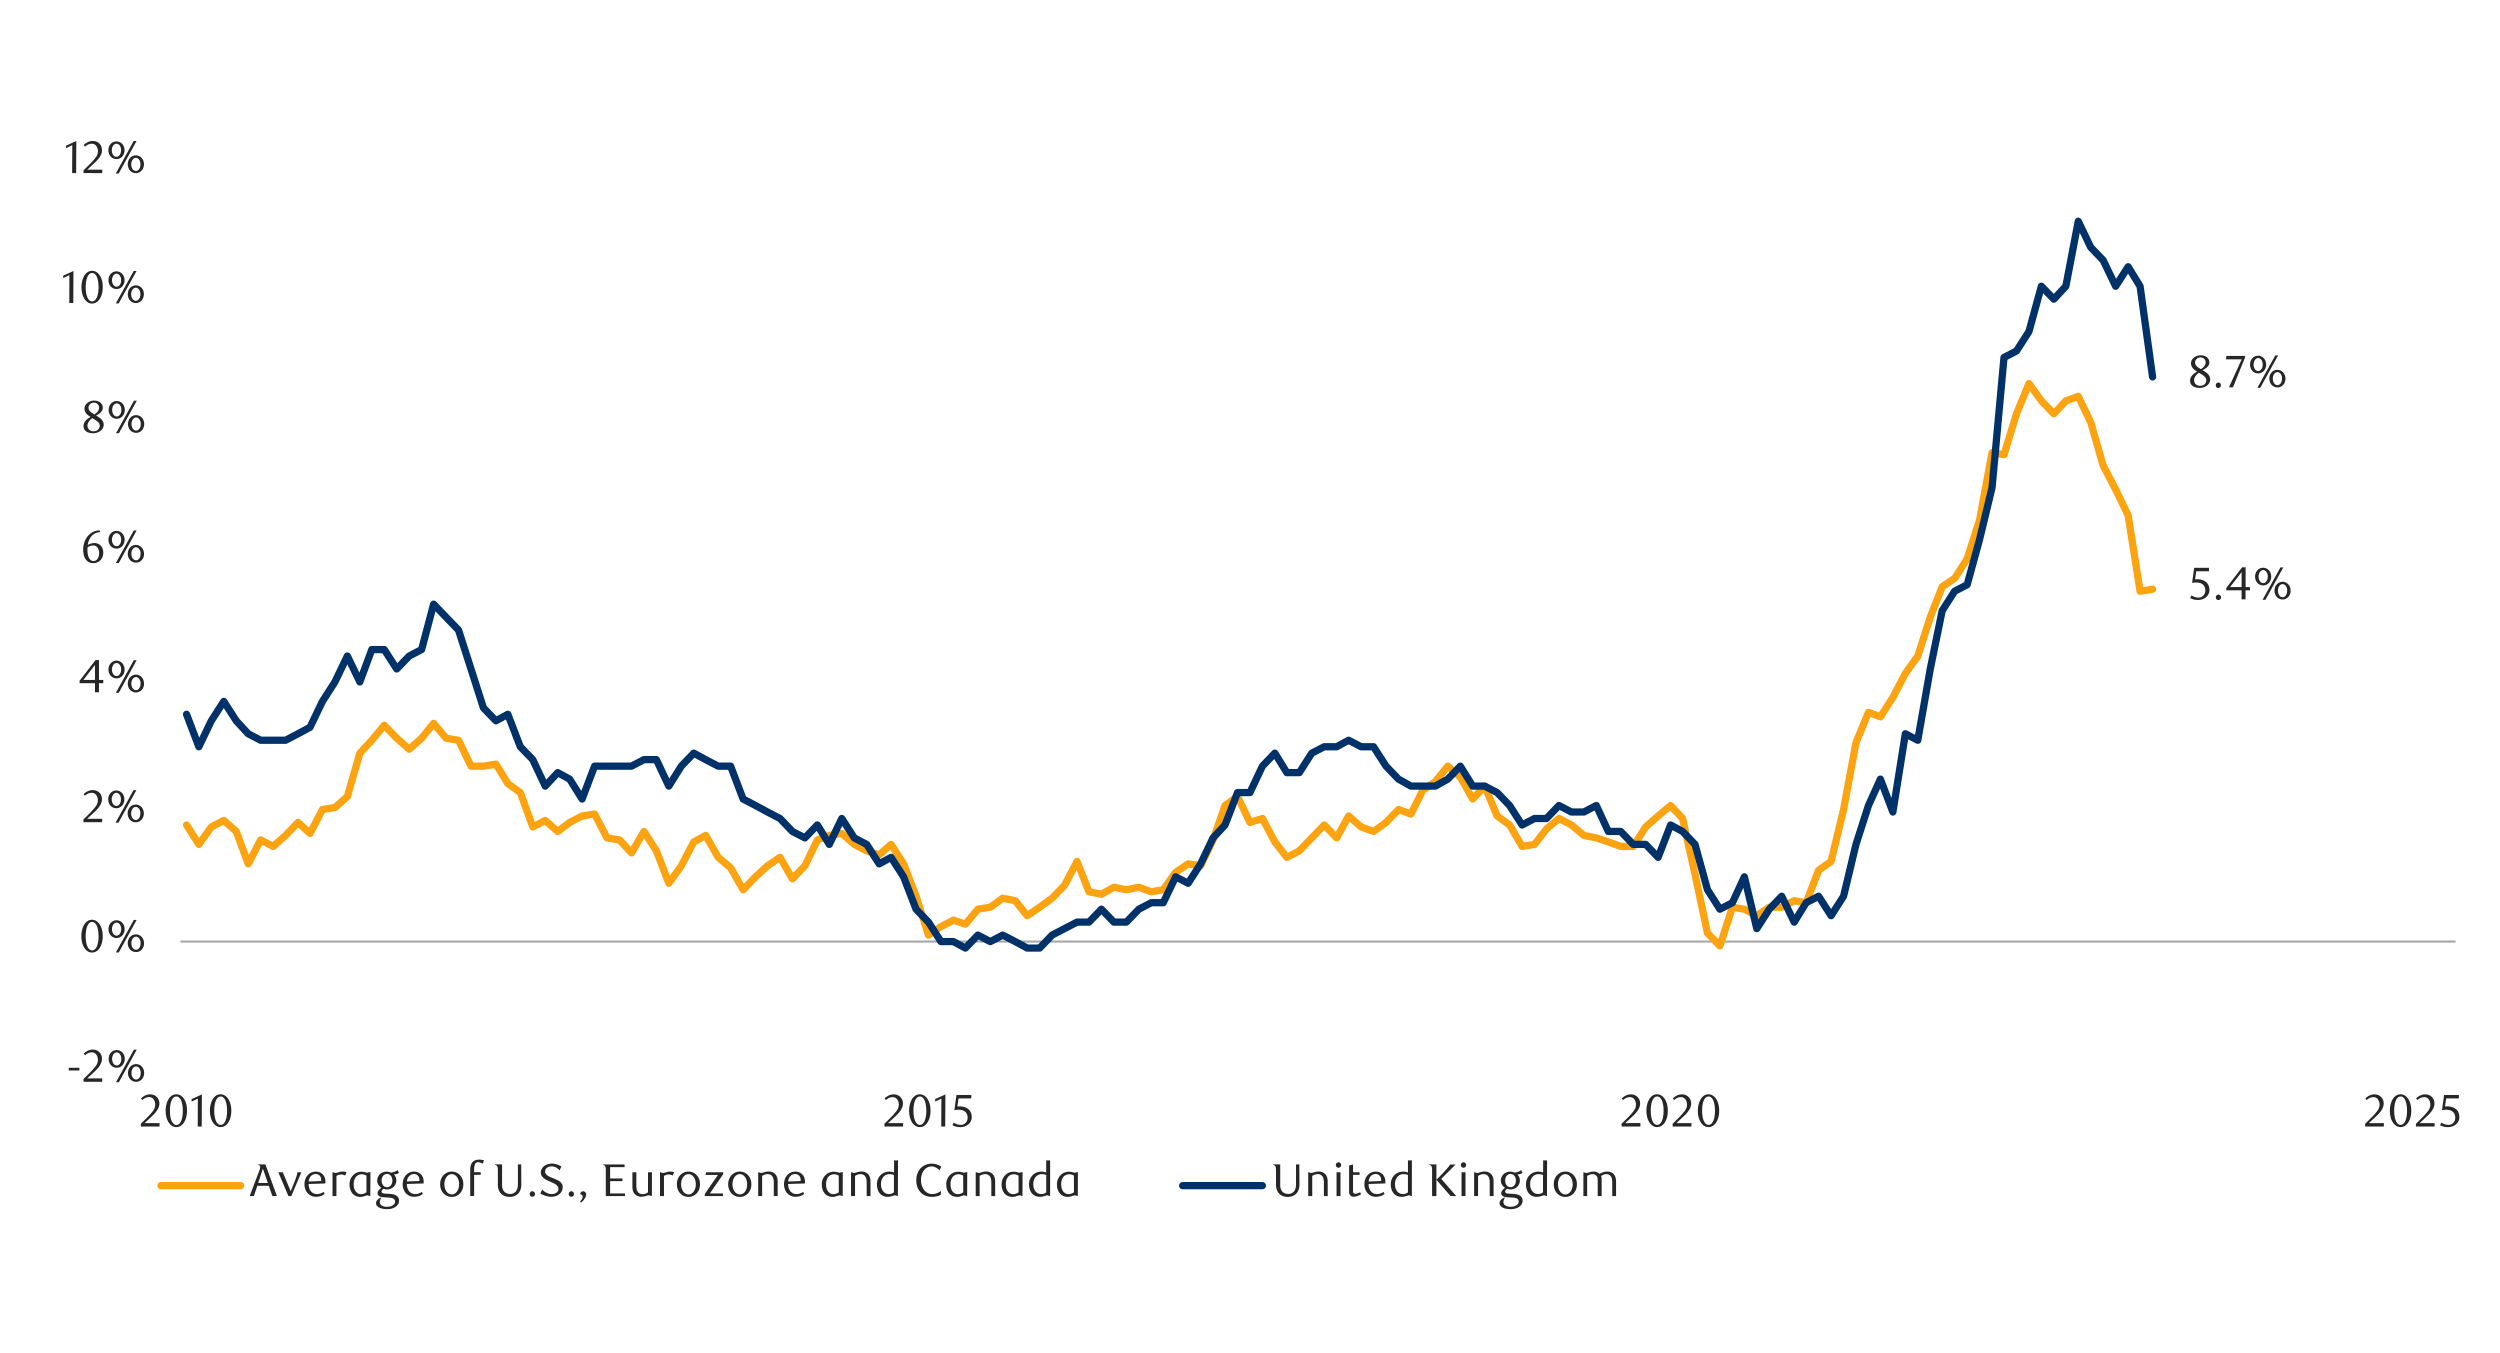<svg id="Layer_1" data-name="Layer 1" xmlns="http://www.w3.org/2000/svg" xmlns:xlink="http://www.w3.org/1999/xlink" width="1460" height="790" viewBox="0 0 1460 790">
  <defs>
    <style>
      .cls-1, .cls-4, .cls-5, .cls-6, .cls-7 {
        fill: none;
      }

      .cls-2 {
        clip-path: url(#clip-path);
      }

      .cls-3 {
        clip-path: url(#clip-path-2);
      }

      .cls-4 {
        stroke: #000;
        stroke-miterlimit: 10;
        stroke-width: 0.4px;
        opacity: 0;
      }

      .cls-5 {
        stroke: #a6a6a6;
        stroke-width: 1.21px;
      }

      .cls-5, .cls-6, .cls-7 {
        stroke-linejoin: round;
      }

      .cls-6 {
        stroke: #fca311;
      }

      .cls-6, .cls-7 {
        stroke-linecap: round;
        stroke-width: 4.24px;
      }

      .cls-7 {
        stroke: #003168;
      }

      .cls-8 {
        clip-path: url(#clip-path-3);
      }

      .cls-9 {
        fill: #262626;
      }
    </style>
    <clipPath id="clip-path">
      <rect class="cls-1" x="-154.77" y="-750" width="1769.77" height="2290.29"/>
    </clipPath>
    <clipPath id="clip-path-2">
      <rect class="cls-1" x="-9.03" y="78.32" width="1478.28" height="633.65"/>
    </clipPath>
    <clipPath id="clip-path-3">
      <rect class="cls-1" x="-9.03" y="78.67" width="1478.28" height="633.3"/>
    </clipPath>
  </defs>
  <g class="cls-2">
    <g class="cls-3">
      <rect class="cls-4" x="-9.02" y="78.38" width="1478.28" height="633.88"/>
    </g>
    <line class="cls-5" x1="105.33" y1="549.89" x2="1434.06" y2="549.89"/>
    <polyline class="cls-6" points="108.94 481.79 116.13 493.12 123.41 482.94 130.69 479.15 137.96 485.57 144.96 504.49 152.22 490.52 159.51 494.31 166.76 487.89 174.05 480.31 181.05 486.73 188.31 472.76 195.6 471.61 202.85 465.19 210.14 439.85 217.14 432.31 224.4 423.57 231.69 431.12 238.97 437.54 246.23 431.12 253.23 422.42 260.49 431.12 267.77 432.31 275.06 447.43 282.32 447.43 289.61 446.27 296.58 457.61 303.86 462.87 311.15 482.94 318.41 479.15 325.7 485.57 332.67 480.31 339.95 476.55 347.24 475.37 354.5 489.33 361.79 490.52 368.79 498.07 376.04 485.57 383.33 496.91 390.59 515.82 397.88 505.64 405.16 491.68 412.13 487.89 419.42 500.7 426.68 506.8 433.97 519.61 441.25 512.06 448.22 505.64 455.51 500.7 462.77 513.22 470.06 505.64 477.34 490.52 484.31 487.89 491.6 486.73 498.89 493.12 506.14 496.91 513.43 499.25 520.4 493.12 527.69 504.49 534.98 523.4 542.23 546.1 549.52 541.15 556.78 537.37 563.78 539.71 571.07 530.97 578.32 529.82 585.61 524.55 592.9 526.03 599.87 534.76 607.15 529.82 614.41 524.55 621.7 517.01 628.99 503.04 635.96 520.79 643.24 522.24 650.5 518.16 657.79 519.61 665.08 518.16 672.34 520.79 679.33 519.61 686.59 509.43 693.88 504.49 701.17 505.64 708.42 490.52 715.42 470.42 722.71 465.19 729.97 480.31 737.26 478 744.51 491.68 751.51 500.7 758.8 496.91 766.06 489.33 773.35 481.79 780.6 489.33 787.6 476.55 794.89 482.94 802.15 485.57 809.43 480.31 816.72 472.76 823.98 475.37 830.98 461.4 838.24 456.45 845.52 447.43 852.81 453.85 860.07 466.63 867.07 459.08 874.33 476.55 881.61 481.79 888.9 494.31 896.16 493.12 903.16 484.1 910.42 478 917.7 481.79 924.99 487.89 932.25 489.33 939.25 491.68 946.51 494.31 953.79 494.31 961.08 482.94 968.34 476.55 975.63 470.42 982.62 478 989.88 510.59 997.17 544.94 1004.43 552.4 1011.72 529.82 1018.71 530.97 1025.97 534.76 1033.26 529.82 1040.52 529.82 1047.81 526.03 1054.8 527.19 1062.06 508.27 1069.35 503.04 1076.64 472.76 1083.89 433.75 1091.18 416 1098.15 418.63 1105.44 407.26 1112.73 393.3 1119.98 383.12 1127.27 360.42 1134.24 342.66 1141.53 337.72 1148.82 326.35 1156.07 303.65 1163.36 264.35 1170.33 265.54 1177.62 241.65 1184.9 223.98 1192.16 234.1 1199.45 241.65 1206.45 234.1 1213.71 231.47 1220.99 246.6 1228.25 271.93 1235.54 285.89 1242.83 301.02 1249.8 345.26 1257.11 344.11"/>
    <polyline class="cls-7" points="108.94 417.15 116.13 436.1 123.41 420.94 130.69 409.61 137.96 420.94 144.96 428.52 152.22 432.31 159.51 432.31 166.76 432.31 174.05 428.52 181.05 424.73 188.31 409.61 195.6 398.24 202.85 383.12 210.14 398.24 217.14 379.33 224.4 379.33 231.69 390.67 238.97 383.12 246.23 379.33 253.23 352.84 260.49 360.42 267.77 367.96 275.06 390.67 282.32 413.39 289.61 420.94 296.58 417.15 303.86 436.1 311.15 443.64 318.41 459.08 325.7 451.22 332.67 455.01 339.95 466.63 347.24 447.43 354.5 447.43 361.79 447.43 368.79 447.43 376.04 443.64 383.33 443.64 390.59 459.08 397.88 447.43 405.16 439.85 412.13 443.64 419.42 447.43 426.68 447.43 433.97 466.63 441.25 470.42 448.22 474.21 455.51 478 462.77 485.57 470.06 489.33 477.34 481.79 484.31 493.12 491.6 478 498.89 489.33 506.14 493.12 513.43 504.49 520.4 500.7 527.69 512.06 534.98 530.97 542.23 538.52 549.52 549.89 556.78 549.89 563.78 553.67 571.07 546.1 578.32 549.89 585.61 546.1 592.9 549.89 599.87 553.67 607.15 553.67 614.41 546.1 621.7 542.31 628.99 538.52 635.96 538.52 643.24 530.97 650.5 538.52 657.79 538.52 665.08 530.97 672.34 527.19 679.33 527.19 686.59 512.06 693.88 515.82 701.17 504.49 708.42 489.33 715.42 481.79 722.71 462.87 729.97 462.87 737.26 447.43 744.51 439.85 751.51 451.22 758.8 451.22 766.06 439.85 773.35 436.1 780.6 436.1 787.6 432.31 794.89 436.1 802.15 436.1 809.43 447.43 816.72 455.01 823.98 459.08 830.98 459.08 838.24 459.08 845.52 455.01 852.81 447.43 860.07 459.08 867.07 459.08 874.33 462.87 881.61 470.42 888.9 481.79 896.16 478 903.16 478 910.42 470.42 917.7 474.21 924.99 474.21 932.25 470.42 939.25 485.57 946.51 485.57 953.79 493.12 961.08 493.12 968.34 500.7 975.63 481.79 982.62 485.57 989.88 493.12 997.17 519.61 1004.43 530.97 1011.72 527.19 1018.71 512.06 1025.97 542.31 1033.26 530.97 1040.52 523.4 1047.81 538.52 1054.8 527.19 1062.06 523.4 1069.35 534.76 1076.64 523.4 1083.89 493.12 1091.18 470.42 1098.15 455.01 1105.44 474.21 1112.73 428.52 1119.98 432.31 1127.27 390.67 1134.24 356.63 1141.53 345.26 1148.82 341.48 1156.07 315.02 1163.36 284.74 1170.33 208.77 1177.62 204.98 1184.9 193.62 1192.16 167.16 1199.45 174.71 1206.45 167.16 1213.71 129.22 1220.99 144.43 1228.25 152.01 1235.54 167.16 1242.83 155.79 1249.8 167.16 1257.11 220.11"/>
    <g class="cls-8">
      <g>
        <path class="cls-9" d="M1290.05,333.63h-7.43l-.7,4.67.59,0h.59a9.12,9.12,0,0,1,3.51.59,6.05,6.05,0,0,1,2.22,1.49,5.32,5.32,0,0,1,1.15,2,7.55,7.55,0,0,1,.33,2.15,5.35,5.35,0,0,1-.54,2.42,5.75,5.75,0,0,1-1.47,1.84,6.84,6.84,0,0,1-2.14,1.18,7.74,7.74,0,0,1-2.55.41,10.68,10.68,0,0,1-2.18-.22,9.28,9.28,0,0,1-2.39-.92l.83-1.53A7,7,0,0,0,1284,349a3.66,3.66,0,0,0,1.43-.29,3.74,3.74,0,0,0,1.25-.83,4.08,4.08,0,0,0,1.22-2.94,5.08,5.08,0,0,0-.48-2.36,4.06,4.06,0,0,0-1.24-1.46,4.66,4.66,0,0,0-1.74-.73,9.2,9.2,0,0,0-1.94-.2c-.41,0-.81,0-1.22.06l-1.1.15,1.23-8.82h8.63Z"/>
        <path class="cls-9" d="M1297.1,348.86a1.56,1.56,0,0,1-.44,1.12,1.48,1.48,0,0,1-1.11.45,1.44,1.44,0,0,1-1.08-.45,1.52,1.52,0,0,1-.44-1.12,1.57,1.57,0,0,1,.44-1.12,1.41,1.41,0,0,1,1.08-.49,1.44,1.44,0,0,1,1.11.49A1.61,1.61,0,0,1,1297.1,348.86Z"/>
        <path class="cls-9" d="M1311.39,344.77V350h-2.29v-5.26h-8.95v-1.44l9.29-12h2v11.55h2.52v1.92Zm-2.29-10.69-6.76,8.77h6.76Z"/>
        <path class="cls-9" d="M1326.38,336.73a5.56,5.56,0,0,1-.37,2.07,5.1,5.1,0,0,1-1,1.63,4.77,4.77,0,0,1-1.51,1.07,4.6,4.6,0,0,1-3.66,0,4.68,4.68,0,0,1-1.49-1.07,4.93,4.93,0,0,1-1-1.63,5.83,5.83,0,0,1,0-4.14,4.73,4.73,0,0,1,1-1.63,4.53,4.53,0,0,1,1.49-1.07,4.49,4.49,0,0,1,3.66,0A4.62,4.62,0,0,1,1325,333a4.89,4.89,0,0,1,1,1.63A5.56,5.56,0,0,1,1326.38,336.73Zm-2,0a5.07,5.07,0,0,0-.2-1.49,4.14,4.14,0,0,0-.56-1.2,2.61,2.61,0,0,0-.85-.81,2,2,0,0,0-2.11,0,2.64,2.64,0,0,0-.86.81,4.44,4.44,0,0,0-.57,1.2,4.75,4.75,0,0,0-.22,1.49,5.35,5.35,0,0,0,.2,1.48,4.16,4.16,0,0,0,.57,1.2,2.76,2.76,0,0,0,.85.82,2.13,2.13,0,0,0,1.08.29,2.09,2.09,0,0,0,1.06-.29,2.76,2.76,0,0,0,.85-.82,4.14,4.14,0,0,0,.56-1.2A5,5,0,0,0,1324.35,336.73ZM1323,350.3h-1.68l10.45-18.92h1.66Zm14.73-5.37a5.56,5.56,0,0,1-.38,2.07,5,5,0,0,1-1,1.63,4.84,4.84,0,0,1-1.5,1.07,4.3,4.3,0,0,1-1.81.39,4.49,4.49,0,0,1-1.86-.39,4.77,4.77,0,0,1-1.51-1.07,5,5,0,0,1-1-1.63,6,6,0,0,1,0-4.14,5,5,0,0,1,1-1.63,4.77,4.77,0,0,1,1.51-1.07,4.49,4.49,0,0,1,1.86-.39,4.3,4.3,0,0,1,1.81.39,4.84,4.84,0,0,1,1.5,1.07,5,5,0,0,1,1,1.63A5.56,5.56,0,0,1,1337.69,344.93Zm-2,0a5.35,5.35,0,0,0-.2-1.48,4.36,4.36,0,0,0-.57-1.21,2.87,2.87,0,0,0-.86-.81,2,2,0,0,0-1.06-.29,2.07,2.07,0,0,0-1.09.29,3,3,0,0,0-.86.81,4.08,4.08,0,0,0-.56,1.21,5.58,5.58,0,0,0,0,3,4.08,4.08,0,0,0,.56,1.21,3,3,0,0,0,.86.81,2.07,2.07,0,0,0,1.09.29,2,2,0,0,0,1.06-.29,2.87,2.87,0,0,0,.86-.81,4.36,4.36,0,0,0,.57-1.21A5.35,5.35,0,0,0,1335.66,344.93Z"/>
      </g>
    </g>
    <g class="cls-8">
      <g>
        <path class="cls-9" d="M1283.09,217c-.37-.23-.77-.49-1.18-.78a6.08,6.08,0,0,1-1.15-1,5.21,5.21,0,0,1-.87-1.35,4.35,4.35,0,0,1-.34-1.8,3.47,3.47,0,0,1,.47-1.79,4.77,4.77,0,0,1,1.24-1.45,6.34,6.34,0,0,1,3.89-1.33,6.69,6.69,0,0,1,2,.28,4.88,4.88,0,0,1,1.61.81,4.12,4.12,0,0,1,1.08,1.28,3.73,3.73,0,0,1,.09,3.21,4.33,4.33,0,0,1-.83,1.22,7.15,7.15,0,0,1-1.25,1c-.47.31-1,.62-1.5.92l.54.32,1.38.93a6.09,6.09,0,0,1,1.24,1.07,5.25,5.25,0,0,1,.9,1.34,4.13,4.13,0,0,1,.34,1.74,4,4,0,0,1-.48,1.89,5.21,5.21,0,0,1-1.3,1.56,6.82,6.82,0,0,1-2,1.07,7.48,7.48,0,0,1-2.44.4,8.55,8.55,0,0,1-2.12-.26,5.21,5.21,0,0,1-1.76-.77,3.66,3.66,0,0,1-1.64-3.14,4.06,4.06,0,0,1,.43-1.92,5.61,5.61,0,0,1,1-1.47,8.45,8.45,0,0,1,1.32-1.11C1282.3,217.55,1282.72,217.26,1283.09,217Zm1,.69a9.71,9.71,0,0,0-1,.9,7.36,7.36,0,0,0-.9,1,5.3,5.3,0,0,0-.61,1.18,3.35,3.35,0,0,0-.23,1.23,3.29,3.29,0,0,0,.23,1.24,3.06,3.06,0,0,0,1.76,1.81,4.69,4.69,0,0,0,3.08,0,3.36,3.36,0,0,0,1.14-.74,3.15,3.15,0,0,0,.7-1.07,3.49,3.49,0,0,0,.22-1.24,3,3,0,0,0-1.15-2.19,9.49,9.49,0,0,0-.84-.67c-.29-.21-.59-.41-.88-.6s-.57-.36-.83-.51Zm1.31-2.16a7.3,7.3,0,0,0,1-.71,5.91,5.91,0,0,0,.88-.92,5,5,0,0,0,.61-1.07,3.08,3.08,0,0,0-.41-3,2.83,2.83,0,0,0-1-.78,2.91,2.91,0,0,0-1.37-.31,3,3,0,0,0-2.22.85,2.89,2.89,0,0,0-.94,2.25,2.3,2.3,0,0,0,.27,1.13,4.26,4.26,0,0,0,.68.93,5.6,5.6,0,0,0,.95.77c.36.23.71.46,1.07.67Z"/>
        <path class="cls-9" d="M1297,225a1.51,1.51,0,0,1-.44,1.12,1.53,1.53,0,0,1-2.19,0A1.55,1.55,0,0,1,1294,225a1.61,1.61,0,0,1,.44-1.12,1.49,1.49,0,0,1,2.19,0A1.57,1.57,0,0,1,1297,225Z"/>
        <path class="cls-9" d="M1304.05,226.21h-2.35l7.45-16.36H1300l.17-2h11v.72Z"/>
        <path class="cls-9" d="M1323.42,212.9a5.56,5.56,0,0,1-.37,2.07,5.16,5.16,0,0,1-1,1.63,4.62,4.62,0,0,1-1.51,1.07,4.49,4.49,0,0,1-3.66,0,4.53,4.53,0,0,1-1.49-1.07,5,5,0,0,1-1-1.63,6,6,0,0,1,0-4.14,5,5,0,0,1,1-1.63,4.68,4.68,0,0,1,1.49-1.07,4.49,4.49,0,0,1,3.66,0,4.77,4.77,0,0,1,1.51,1.07,5.16,5.16,0,0,1,1,1.63A5.56,5.56,0,0,1,1323.42,212.9Zm-2,0a5.35,5.35,0,0,0-.2-1.48,3.91,3.91,0,0,0-.56-1.2,2.79,2.79,0,0,0-.86-.82,2,2,0,0,0-1-.29,2,2,0,0,0-1.06.29,2.76,2.76,0,0,0-.85.82,4.46,4.46,0,0,0-.58,1.2,5,5,0,0,0-.21,1.48,5.3,5.3,0,0,0,.2,1.48,4.08,4.08,0,0,0,.56,1.21,2.75,2.75,0,0,0,.86.81,2,2,0,0,0,1.08.3,2,2,0,0,0,1-.3,2.75,2.75,0,0,0,.86-.81,4.08,4.08,0,0,0,.56-1.21A5.3,5.3,0,0,0,1321.39,212.9ZM1320,226.47h-1.68l10.45-18.91h1.65Zm14.72-5.37a5.56,5.56,0,0,1-.37,2.07,4.91,4.91,0,0,1-1,1.63,4.39,4.39,0,0,1-1.49,1.07,4.35,4.35,0,0,1-1.82.39,4.61,4.61,0,0,1-3.36-1.46,4.91,4.91,0,0,1-1-1.63,5.56,5.56,0,0,1-.37-2.07,5.64,5.64,0,0,1,.37-2.07,5.12,5.12,0,0,1,1-1.63,4.66,4.66,0,0,1,1.51-1.07A4.57,4.57,0,0,1,1330,216a4.5,4.5,0,0,1,1.82.38,4.68,4.68,0,0,1,1.49,1.07,5.12,5.12,0,0,1,1,1.63A5.64,5.64,0,0,1,1334.72,221.1Zm-2,0a5,5,0,0,0-.2-1.48,4.14,4.14,0,0,0-.56-1.2,2.79,2.79,0,0,0-.86-.82,2.11,2.11,0,0,0-1.06-.29,2.14,2.14,0,0,0-1.09.29,2.79,2.79,0,0,0-.86.82,4.14,4.14,0,0,0-.56,1.2,5.61,5.61,0,0,0,0,3,4.14,4.14,0,0,0,.56,1.2,2.64,2.64,0,0,0,.86.81,2.05,2.05,0,0,0,1.09.3,2,2,0,0,0,1.06-.3,2.64,2.64,0,0,0,.86-.81,4.14,4.14,0,0,0,.56-1.2A5.07,5.07,0,0,0,1332.69,221.1Z"/>
      </g>
    </g>
    <g class="cls-8">
      <g>
        <path class="cls-9" d="M40.15,625.16v-1.58h6.21v1.58Z"/>
        <path class="cls-9" d="M48.77,631.75v-1.61l3.54-3.51a35.29,35.29,0,0,0,3.55-4,6.08,6.08,0,0,0,1.32-3.58,6,6,0,0,0-.25-1.78,4.73,4.73,0,0,0-.71-1.42,3.44,3.44,0,0,0-1.11-.94,3.3,3.3,0,0,0-1.49-.33,5,5,0,0,0-2.17.47,6.67,6.67,0,0,0-1.79,1.24l-.78-1a10.29,10.29,0,0,1,2.57-1.75,6.68,6.68,0,0,1,2.84-.58,5.43,5.43,0,0,1,2.06.39A5.07,5.07,0,0,1,58,614.48a5.25,5.25,0,0,1,1.55,3.84,6,6,0,0,1-.46,2.34A11,11,0,0,1,58,622.73a14.1,14.1,0,0,1-1.44,1.76q-.77.78-1.38,1.35l-4.24,3.93H59.7v2Z"/>
        <path class="cls-9" d="M72.85,618.41a5.65,5.65,0,0,1-.37,2.08,5.16,5.16,0,0,1-1,1.63A4.62,4.62,0,0,1,70,623.19a4.54,4.54,0,0,1-3.68,0,4.53,4.53,0,0,1-1.49-1.07,5,5,0,0,1-1-1.63,6,6,0,0,1,0-4.16,5.12,5.12,0,0,1,1-1.63,4.53,4.53,0,0,1,1.49-1.07,4.54,4.54,0,0,1,3.68,0,4.62,4.62,0,0,1,1.51,1.07,5.28,5.28,0,0,1,1,1.63A5.65,5.65,0,0,1,72.85,618.41Zm-2,0a5.42,5.42,0,0,0-.2-1.49,4.42,4.42,0,0,0-.56-1.2,2.9,2.9,0,0,0-.86-.82,2,2,0,0,0-1.06-.29,2,2,0,0,0-1.06.29,2.9,2.9,0,0,0-.86.82,4.44,4.44,0,0,0-.57,1.2,5.27,5.27,0,0,0,0,3,4.14,4.14,0,0,0,.56,1.2,2.68,2.68,0,0,0,.86.82,2,2,0,0,0,1.08.29,2,2,0,0,0,1.06-.29,2.9,2.9,0,0,0,.86-.82,4.42,4.42,0,0,0,.56-1.2A5.42,5.42,0,0,0,70.82,618.41ZM69.43,632H67.74l10.47-19h1.66Zm14.76-5.39a5.62,5.62,0,0,1-.38,2.08,5,5,0,0,1-1,1.63,4.47,4.47,0,0,1-3.32,1.46,4.51,4.51,0,0,1-3.37-1.46,5,5,0,0,1-1-1.63,5.86,5.86,0,0,1,0-4.15,5.06,5.06,0,0,1,1-1.64,4.77,4.77,0,0,1,1.51-1.07,4.49,4.49,0,0,1,1.86-.39,4.31,4.31,0,0,1,1.82.39,4.62,4.62,0,0,1,1.5,1.07,5.06,5.06,0,0,1,1,1.64A5.56,5.56,0,0,1,84.19,626.63Zm-2,0a5.35,5.35,0,0,0-.2-1.48,4.1,4.1,0,0,0-.57-1.21,2.79,2.79,0,0,0-.86-.82,2.09,2.09,0,0,0-1.06-.29,2.14,2.14,0,0,0-1.09.29,2.79,2.79,0,0,0-.86.82,4.1,4.1,0,0,0-.57,1.21,5.61,5.61,0,0,0,0,3,4.1,4.1,0,0,0,.57,1.21,2.75,2.75,0,0,0,.86.81,2.05,2.05,0,0,0,1.09.3,2,2,0,0,0,1.06-.3,2.75,2.75,0,0,0,.86-.81,4.1,4.1,0,0,0,.57-1.21A5.37,5.37,0,0,0,82.15,626.63Z"/>
      </g>
    </g>
    <g class="cls-8">
      <g>
        <path class="cls-9" d="M60,546.76a14.83,14.83,0,0,1-.47,3.83,10.29,10.29,0,0,1-1.31,3,6.3,6.3,0,0,1-2,2,4.62,4.62,0,0,1-2.5.7,4.49,4.49,0,0,1-2.45-.71,6.69,6.69,0,0,1-2-2,10.36,10.36,0,0,1-1.29-3,14.73,14.73,0,0,1-.47-3.81,15.18,15.18,0,0,1,.47-3.86,11,11,0,0,1,1.28-3.06,6.22,6.22,0,0,1,1.95-2,4.7,4.7,0,0,1,5,0,6.52,6.52,0,0,1,2,2,10.48,10.48,0,0,1,1.31,3A15,15,0,0,1,60,546.76Zm-2.46,0a20.12,20.12,0,0,0-.25-3.3,11.18,11.18,0,0,0-.71-2.65,4.86,4.86,0,0,0-1.16-1.76,2.44,2.44,0,0,0-3.27,0A4.86,4.86,0,0,0,51,540.83a11.14,11.14,0,0,0-.71,2.63,21.64,21.64,0,0,0,0,6.56,11,11,0,0,0,.72,2.63,4.89,4.89,0,0,0,1.18,1.74,2.31,2.31,0,0,0,1.6.63,2.4,2.4,0,0,0,1.63-.63,4.75,4.75,0,0,0,1.17-1.74,11,11,0,0,0,.71-2.61A19.37,19.37,0,0,0,57.57,546.8Z"/>
        <path class="cls-9" d="M72.78,542.62a5.56,5.56,0,0,1-.37,2.07,5.06,5.06,0,0,1-1,1.64,4.66,4.66,0,0,1-1.51,1.07,4.42,4.42,0,0,1-1.83.39,4.37,4.37,0,0,1-1.84-.39,4.84,4.84,0,0,1-1.5-1.07,5.21,5.21,0,0,1-1-1.64,6,6,0,0,1,0-4.15,5.16,5.16,0,0,1,1-1.63,4.71,4.71,0,0,1,1.5-1.08,4.52,4.52,0,0,1,1.84-.38,4.51,4.51,0,0,1,3.34,1.46,5,5,0,0,1,1,1.63A5.62,5.62,0,0,1,72.78,542.62Zm-2,0a5,5,0,0,0-.21-1.49,4.08,4.08,0,0,0-.56-1.21,2.65,2.65,0,0,0-.86-.81,2,2,0,0,0-2.11,0,2.75,2.75,0,0,0-.86.81,4.36,4.36,0,0,0-.57,1.21,4.71,4.71,0,0,0-.22,1.49,5.35,5.35,0,0,0,.2,1.48,4.35,4.35,0,0,0,.56,1.21,2.9,2.9,0,0,0,.86.82,2.14,2.14,0,0,0,1.09.29,2.08,2.08,0,0,0,1.05-.29,2.68,2.68,0,0,0,.86-.82,4.08,4.08,0,0,0,.56-1.21A5,5,0,0,0,70.75,542.62Zm-1.4,13.61H67.67l10.47-19H79.8Zm14.76-5.39a5.65,5.65,0,0,1-.37,2.08,5,5,0,0,1-1,1.63,4.68,4.68,0,0,1-1.5,1.07,4.35,4.35,0,0,1-1.82.39,4.49,4.49,0,0,1-1.86-.39A4.66,4.66,0,0,1,76,554.55a5,5,0,0,1-1-1.63,5.88,5.88,0,0,1,0-4.16,5.1,5.1,0,0,1,1-1.63,4.81,4.81,0,0,1,1.52-1.07,4.49,4.49,0,0,1,1.86-.39,4.35,4.35,0,0,1,1.82.39,4.84,4.84,0,0,1,1.5,1.07,5.12,5.12,0,0,1,1,1.63A5.65,5.65,0,0,1,84.11,550.84Zm-2,0a5.48,5.48,0,0,0-.2-1.49,4.44,4.44,0,0,0-.57-1.2,2.79,2.79,0,0,0-.86-.82,2.11,2.11,0,0,0-1.06-.29,2.2,2.2,0,0,0-1.1.29,2.9,2.9,0,0,0-.86.82,4.14,4.14,0,0,0-.56,1.2,5.65,5.65,0,0,0,0,3,4,4,0,0,0,.56,1.2,2.9,2.9,0,0,0,.86.82,2.12,2.12,0,0,0,1.1.3,2,2,0,0,0,1.06-.3,2.79,2.79,0,0,0,.86-.82,4.3,4.3,0,0,0,.57-1.2A5.42,5.42,0,0,0,82.08,550.84Z"/>
      </g>
    </g>
    <g class="cls-8">
      <g>
        <path class="cls-9" d="M48.73,480.17v-1.61l3.54-3.51a35.3,35.3,0,0,0,3.55-4,6,6,0,0,0,1.32-3.57,5.89,5.89,0,0,0-.25-1.78,4.61,4.61,0,0,0-.71-1.42,3.21,3.21,0,0,0-1.11-.94,3.17,3.17,0,0,0-1.49-.34,5,5,0,0,0-2.17.47,6.69,6.69,0,0,0-1.8,1.25l-.77-1A10.57,10.57,0,0,1,51.41,462a6.83,6.83,0,0,1,2.84-.58,5.43,5.43,0,0,1,2.06.39A4.94,4.94,0,0,1,58,462.9a5.2,5.2,0,0,1,1.14,1.68,5.4,5.4,0,0,1,.41,2.16,5.86,5.86,0,0,1-.47,2.34,10.44,10.44,0,0,1-1.15,2.07,14.75,14.75,0,0,1-1.44,1.75q-.77.8-1.38,1.35l-4.24,3.93h8.79v2Z"/>
        <path class="cls-9" d="M72.63,466.82a5.62,5.62,0,0,1-.38,2.08,5,5,0,0,1-1,1.63,4.64,4.64,0,0,1-1.51,1.08,4.41,4.41,0,0,1-1.83.38,4.36,4.36,0,0,1-1.84-.38,4.71,4.71,0,0,1-1.5-1.08,5,5,0,0,1-1-1.63,6,6,0,0,1,0-4.15,5.06,5.06,0,0,1,1-1.64,4.84,4.84,0,0,1,1.5-1.07,4.37,4.37,0,0,1,1.84-.39,4.42,4.42,0,0,1,1.83.39,4.77,4.77,0,0,1,1.51,1.07,5,5,0,0,1,1,1.64A5.56,5.56,0,0,1,72.63,466.82Zm-2,0a5.35,5.35,0,0,0-.2-1.48,4.08,4.08,0,0,0-.56-1.21,2.79,2.79,0,0,0-.86-.82,2.09,2.09,0,0,0-1.06-.29,2.11,2.11,0,0,0-1.06.29,2.76,2.76,0,0,0-.85.82,4.38,4.38,0,0,0-.58,1.21,5.48,5.48,0,0,0,0,3,4.08,4.08,0,0,0,.56,1.21,2.75,2.75,0,0,0,.86.81,2,2,0,0,0,1.08.3,2,2,0,0,0,1.06-.3,2.75,2.75,0,0,0,.86-.81,4.08,4.08,0,0,0,.56-1.21A5.37,5.37,0,0,0,70.59,466.82ZM69.2,480.43H67.51l10.47-19h1.67ZM84,475.05a5.56,5.56,0,0,1-.38,2.07,5.21,5.21,0,0,1-1,1.64,4.84,4.84,0,0,1-1.5,1.07,4.39,4.39,0,0,1-1.83.39,4.49,4.49,0,0,1-1.86-.39,4.77,4.77,0,0,1-1.51-1.07,5.06,5.06,0,0,1-1-1.64,5.56,5.56,0,0,1-.37-2.07,5.65,5.65,0,0,1,.37-2.08,5,5,0,0,1,1-1.63,4.62,4.62,0,0,1,1.51-1.07,4.49,4.49,0,0,1,1.86-.39,4.39,4.39,0,0,1,1.83.39,4.68,4.68,0,0,1,1.5,1.07,5.16,5.16,0,0,1,1,1.63A5.66,5.66,0,0,1,84,475.05Zm-2,0a5.07,5.07,0,0,0-.2-1.49,4,4,0,0,0-.56-1.2,2.82,2.82,0,0,0-.87-.82,2,2,0,0,0-1.06-.3,2.08,2.08,0,0,0-1.09.3,2.79,2.79,0,0,0-.86.82,4.3,4.3,0,0,0-.57,1.2,5.65,5.65,0,0,0,0,3,4.44,4.44,0,0,0,.57,1.2,2.79,2.79,0,0,0,.86.82,2.17,2.17,0,0,0,1.09.29,2.09,2.09,0,0,0,1.06-.29,2.82,2.82,0,0,0,.87-.82,4.14,4.14,0,0,0,.56-1.2A5.11,5.11,0,0,0,81.92,475.05Z"/>
      </g>
    </g>
    <g class="cls-8">
      <g>
        <path class="cls-9" d="M57.79,399v5.27H55.48V399h-9v-1.45l9.32-12.06h2v11.58h2.52V399Zm-2.31-10.72-6.77,8.79h6.77Z"/>
        <path class="cls-9" d="M72.76,391a5.62,5.62,0,0,1-.37,2.08,5,5,0,0,1-1,1.63,4.55,4.55,0,0,1-5.18,1.07,4.53,4.53,0,0,1-1.5-1.07,5.16,5.16,0,0,1-1-1.63,6,6,0,0,1,0-4.15,5.21,5.21,0,0,1,1-1.64,4.84,4.84,0,0,1,1.5-1.07A4.4,4.4,0,0,1,68,385.8a4.36,4.36,0,0,1,1.83.39,4.66,4.66,0,0,1,1.51,1.07,5.06,5.06,0,0,1,1,1.64A5.56,5.56,0,0,1,72.76,391Zm-2,0a5.35,5.35,0,0,0-.2-1.48,4.36,4.36,0,0,0-.57-1.21,2.76,2.76,0,0,0-.85-.82,2.11,2.11,0,0,0-1.06-.29,2.09,2.09,0,0,0-1.06.29,2.79,2.79,0,0,0-.86.82,4.36,4.36,0,0,0-.57,1.21,4.69,4.69,0,0,0-.22,1.48,5.42,5.42,0,0,0,.2,1.49,4.22,4.22,0,0,0,.57,1.21,2.72,2.72,0,0,0,.85.81,2.05,2.05,0,0,0,1.09.3,2,2,0,0,0,1.06-.3,2.72,2.72,0,0,0,.85-.81,4.5,4.5,0,0,0,.57-1.21A5.42,5.42,0,0,0,70.73,391Zm-1.4,13.61H67.65l10.47-19h1.66Zm14.76-5.38a5.56,5.56,0,0,1-.37,2.07,5.06,5.06,0,0,1-1,1.64A4.84,4.84,0,0,1,81.2,404a4.35,4.35,0,0,1-1.82.39,4.49,4.49,0,0,1-1.86-.39A4.81,4.81,0,0,1,76,402.91a5.21,5.21,0,0,1-1-1.64,5.86,5.86,0,0,1,0-4.15,5.16,5.16,0,0,1,1-1.63A4.65,4.65,0,0,1,79.38,394a4.35,4.35,0,0,1,1.82.39,4.53,4.53,0,0,1,1.5,1.07,5,5,0,0,1,1,1.63A5.62,5.62,0,0,1,84.09,399.2Zm-2,0a5.42,5.42,0,0,0-.2-1.49,4.36,4.36,0,0,0-.57-1.21,2.75,2.75,0,0,0-.86-.81,2,2,0,0,0-1.06-.3,2.05,2.05,0,0,0-1.09.3,2.78,2.78,0,0,0-.87.81,4.08,4.08,0,0,0-.56,1.21,5.07,5.07,0,0,0-.2,1.49,5,5,0,0,0,.2,1.48,4.08,4.08,0,0,0,.56,1.21,2.82,2.82,0,0,0,.87.82,2.14,2.14,0,0,0,1.09.29,2.11,2.11,0,0,0,1.06-.29,2.79,2.79,0,0,0,.86-.82,4.36,4.36,0,0,0,.57-1.21A5.35,5.35,0,0,0,82.06,399.2Z"/>
      </g>
    </g>
    <g class="cls-8">
      <g>
        <path class="cls-9" d="M58.55,310.79a7.91,7.91,0,0,0-2.48.48,7.06,7.06,0,0,0-1.75,1,5.41,5.41,0,0,0-1.18,1.22,13.1,13.1,0,0,0-.78,1.25,9.33,9.33,0,0,0-.7,1.67,10.58,10.58,0,0,0-.42,1.86,8.23,8.23,0,0,1,2-.87,7.54,7.54,0,0,1,1.91-.25,5.24,5.24,0,0,1,2,.37,4.73,4.73,0,0,1,1.65,1.1,5.13,5.13,0,0,1,1.11,1.77,7.26,7.26,0,0,1-.09,5,6,6,0,0,1-1.31,1.91,5.65,5.65,0,0,1-1.87,1.18,5.84,5.84,0,0,1-2.14.4,6,6,0,0,1-2.32-.45A5.08,5.08,0,0,1,50.32,327a7.26,7.26,0,0,1-1.27-2.45,11.93,11.93,0,0,1-.47-3.53,13.12,13.12,0,0,1,.75-4.5,11.41,11.41,0,0,1,2.05-3.56,9.57,9.57,0,0,1,3.06-2.35,8.65,8.65,0,0,1,3.79-.84Zm-7.39,8.81a6.43,6.43,0,0,0-.08.78c0,.26,0,.53,0,.8a14.5,14.5,0,0,0,.16,2.22,6.8,6.8,0,0,0,.45,1.74,4.61,4.61,0,0,0,1.26,1.91,2.52,2.52,0,0,0,1.65.61,2.62,2.62,0,0,0,1.24-.31,3.18,3.18,0,0,0,1.06-.89A5.13,5.13,0,0,0,57.6,325a5.7,5.7,0,0,0,.28-1.85,5.29,5.29,0,0,0-1-3.44,3.05,3.05,0,0,0-2.47-1.14,5.54,5.54,0,0,0-1.58.23A6.87,6.87,0,0,0,51.16,319.6Z"/>
        <path class="cls-9" d="M72.77,315.18a5.56,5.56,0,0,1-.37,2.07,5.21,5.21,0,0,1-1,1.64A4.88,4.88,0,0,1,69.88,320a4.54,4.54,0,0,1-3.68,0,4.68,4.68,0,0,1-1.49-1.07,5.06,5.06,0,0,1-1-1.64,5.56,5.56,0,0,1-.37-2.07,5.65,5.65,0,0,1,.37-2.08,5,5,0,0,1,1-1.63,4.53,4.53,0,0,1,1.49-1.07,4.54,4.54,0,0,1,3.68,0,4.72,4.72,0,0,1,1.51,1.07,5.16,5.16,0,0,1,1,1.63A5.65,5.65,0,0,1,72.77,315.18Zm-2,0a5.42,5.42,0,0,0-.2-1.49,4.28,4.28,0,0,0-.56-1.2,2.9,2.9,0,0,0-.86-.82,2,2,0,0,0-1.06-.3,2,2,0,0,0-1.06.3,2.9,2.9,0,0,0-.86.82,4.3,4.3,0,0,0-.57,1.2,4.75,4.75,0,0,0-.22,1.49,5.48,5.48,0,0,0,.2,1.49,4.44,4.44,0,0,0,.57,1.2,2.76,2.76,0,0,0,.85.82,2.17,2.17,0,0,0,1.09.29,2.11,2.11,0,0,0,1.06-.29,2.9,2.9,0,0,0,.86-.82,4.42,4.42,0,0,0,.56-1.2A5.48,5.48,0,0,0,70.74,315.18Zm-1.39,13.61H67.66l10.47-19h1.66Zm14.76-5.39a5.62,5.62,0,0,1-.38,2.08,5,5,0,0,1-1,1.63,4.71,4.71,0,0,1-1.5,1.08,4.5,4.5,0,0,1-1.82.38,4.65,4.65,0,0,1-1.86-.38A4.54,4.54,0,0,1,76,327.11a5,5,0,0,1-1-1.63,5.86,5.86,0,0,1,0-4.15,5.06,5.06,0,0,1,1-1.64,4.66,4.66,0,0,1,1.51-1.07,4.49,4.49,0,0,1,1.86-.39,4.35,4.35,0,0,1,1.82.39,4.84,4.84,0,0,1,1.5,1.07,5.06,5.06,0,0,1,1,1.64A5.56,5.56,0,0,1,84.11,323.4Zm-2,0a5.35,5.35,0,0,0-.2-1.48,4.36,4.36,0,0,0-.57-1.21,2.79,2.79,0,0,0-.86-.82,2.11,2.11,0,0,0-1.06-.29,2.14,2.14,0,0,0-1.09.29,2.79,2.79,0,0,0-.86.82,4.1,4.1,0,0,0-.57,1.21,5.35,5.35,0,0,0-.2,1.48,5.42,5.42,0,0,0,.2,1.49,4.1,4.1,0,0,0,.57,1.21,2.75,2.75,0,0,0,.86.81,2.05,2.05,0,0,0,1.09.3,2,2,0,0,0,1.06-.3,2.75,2.75,0,0,0,.86-.81,4.36,4.36,0,0,0,.57-1.21A5.42,5.42,0,0,0,82.07,323.4Z"/>
      </g>
    </g>
    <g class="cls-8">
      <g>
        <path class="cls-9" d="M52.88,243.48l-1.19-.77a6.46,6.46,0,0,1-1.14-1,5.39,5.39,0,0,1-.87-1.35,4.39,4.39,0,0,1-.35-1.81,3.64,3.64,0,0,1,.47-1.8,4.89,4.89,0,0,1,1.25-1.44,6,6,0,0,1,1.78-1,6.28,6.28,0,0,1,2.11-.36,6.72,6.72,0,0,1,2,.28,5.13,5.13,0,0,1,1.62.81,4.18,4.18,0,0,1,1.08,1.29,3.73,3.73,0,0,1,.09,3.21,4,4,0,0,1-.84,1.22,6.68,6.68,0,0,1-1.24,1c-.48.31-1,.62-1.51.93l.54.32,1.39.92A6.72,6.72,0,0,1,59.31,245a5.36,5.36,0,0,1,.9,1.36,4.13,4.13,0,0,1,.34,1.74,4,4,0,0,1-.48,1.89,5,5,0,0,1-1.31,1.56,6.49,6.49,0,0,1-2,1.08,7.49,7.49,0,0,1-2.45.4,8.61,8.61,0,0,1-2.12-.26,5.69,5.69,0,0,1-1.77-.77,4,4,0,0,1-1.2-1.32,3.73,3.73,0,0,1-.44-1.83,4.1,4.1,0,0,1,.43-1.93,6,6,0,0,1,1-1.47,8.68,8.68,0,0,1,1.33-1.12C52.09,244,52.51,243.75,52.88,243.48Zm.95.7a9.71,9.71,0,0,0-1,.9,6.92,6.92,0,0,0-.9,1.06,5.06,5.06,0,0,0-.62,1.17,3.67,3.67,0,0,0-.23,1.24,3.49,3.49,0,0,0,.23,1.24,3.22,3.22,0,0,0,.67,1.07,3.05,3.05,0,0,0,1.1.74,4,4,0,0,0,1.54.27,4.09,4.09,0,0,0,1.55-.27,3.21,3.21,0,0,0,1.14-.74,2.88,2.88,0,0,0,.7-1.07,3.49,3.49,0,0,0,.23-1.24,3,3,0,0,0-1.15-2.2c-.27-.23-.55-.46-.85-.67s-.59-.42-.88-.6l-.83-.51ZM55.14,242a6.31,6.31,0,0,0,1-.71,6,6,0,0,0,.89-.92,4.46,4.46,0,0,0,.61-1.08,2.91,2.91,0,0,0,.23-1.17,3.05,3.05,0,0,0-.64-1.88,3,3,0,0,0-1-.79,2.92,2.92,0,0,0-1.38-.31,3,3,0,0,0-2.22.86,2.89,2.89,0,0,0-.94,2.25A2.34,2.34,0,0,0,52,239.4a4.29,4.29,0,0,0,.68.92,5.56,5.56,0,0,0,1,.78l1.07.67Z"/>
        <path class="cls-9" d="M72.88,239.38a5.62,5.62,0,0,1-.38,2.08,5,5,0,0,1-1,1.63A4.64,4.64,0,0,1,70,244.17a4.41,4.41,0,0,1-1.83.38,4.36,4.36,0,0,1-1.84-.38,4.71,4.71,0,0,1-1.5-1.08,5,5,0,0,1-1-1.63,6,6,0,0,1,0-4.15,5.06,5.06,0,0,1,1-1.64,4.84,4.84,0,0,1,1.5-1.07,4.37,4.37,0,0,1,1.84-.39,4.42,4.42,0,0,1,1.83.39,4.77,4.77,0,0,1,1.51,1.07,5,5,0,0,1,1,1.64A5.56,5.56,0,0,1,72.88,239.38Zm-2,0a5.35,5.35,0,0,0-.2-1.48,4.08,4.08,0,0,0-.56-1.21,2.79,2.79,0,0,0-.86-.82,2.09,2.09,0,0,0-1.06-.29,2.14,2.14,0,0,0-1.06.29,2.76,2.76,0,0,0-.85.82,4.38,4.38,0,0,0-.58,1.21,5.48,5.48,0,0,0,0,3,4.08,4.08,0,0,0,.56,1.21,2.75,2.75,0,0,0,.86.81,2,2,0,0,0,1.08.3,2,2,0,0,0,1.06-.3,2.75,2.75,0,0,0,.86-.81,4.08,4.08,0,0,0,.56-1.21A5.37,5.37,0,0,0,70.84,239.38ZM69.45,253H67.76l10.48-19H79.9Zm14.76-5.38a5.66,5.66,0,0,1-.38,2.08,5.1,5.1,0,0,1-1,1.63,4.84,4.84,0,0,1-1.5,1.07,4.35,4.35,0,0,1-1.82.39,4.51,4.51,0,0,1-1.87-.39,4.77,4.77,0,0,1-1.51-1.07,5.12,5.12,0,0,1-1-1.63,6,6,0,0,1,0-4.16,5,5,0,0,1,1-1.63,4.62,4.62,0,0,1,1.51-1.07,4.51,4.51,0,0,1,1.87-.39,4.35,4.35,0,0,1,1.82.39,4.68,4.68,0,0,1,1.5,1.07,5,5,0,0,1,1,1.63A5.66,5.66,0,0,1,84.21,247.61Zm-2,0a5.07,5.07,0,0,0-.2-1.49,4,4,0,0,0-.56-1.2,2.9,2.9,0,0,0-.86-.82,2.09,2.09,0,0,0-2.16,0,2.79,2.79,0,0,0-.86.82,4.3,4.3,0,0,0-.57,1.2,5.65,5.65,0,0,0,0,3,4.44,4.44,0,0,0,.57,1.2,2.79,2.79,0,0,0,.86.82,2.16,2.16,0,0,0,2.16,0,2.9,2.9,0,0,0,.86-.82,4.14,4.14,0,0,0,.56-1.2A5.11,5.11,0,0,0,82.17,247.61Z"/>
      </g>
    </g>
    <g class="cls-8">
      <g>
        <path class="cls-9" d="M40.46,176.93l.08-16.27L36.9,162.4V161l6-2.75-.11,18.73Z"/>
        <path class="cls-9" d="M60,167.75a14.79,14.79,0,0,1-.46,3.83,10.23,10.23,0,0,1-1.31,3,6.49,6.49,0,0,1-2,2,4.72,4.72,0,0,1-2.49.69,4.46,4.46,0,0,1-2.46-.71,6.48,6.48,0,0,1-1.94-2,10.3,10.3,0,0,1-1.3-3,14.71,14.71,0,0,1-.46-3.8,15.05,15.05,0,0,1,.46-3.85,10.77,10.77,0,0,1,1.28-3.05,6.22,6.22,0,0,1,2-2,4.58,4.58,0,0,1,2.47-.71,4.65,4.65,0,0,1,2.49.71,6.6,6.6,0,0,1,2,2,10.35,10.35,0,0,1,1.31,3A15,15,0,0,1,60,167.75Zm-2.45,0a21.06,21.06,0,0,0-.24-3.28,11.68,11.68,0,0,0-.71-2.65,4.82,4.82,0,0,0-1.16-1.75,2.37,2.37,0,0,0-1.63-.63,2.33,2.33,0,0,0-1.63.63A4.75,4.75,0,0,0,51,161.85a11.42,11.42,0,0,0-.7,2.62,21.51,21.51,0,0,0,0,6.54,10.9,10.9,0,0,0,.72,2.62,5,5,0,0,0,1.17,1.74,2.37,2.37,0,0,0,3.22,0,4.76,4.76,0,0,0,1.18-1.74,11.5,11.5,0,0,0,.71-2.6A20.54,20.54,0,0,0,57.56,167.79Z"/>
        <path class="cls-9" d="M72.73,163.63a5.64,5.64,0,0,1-.37,2.07,5.28,5.28,0,0,1-1,1.63,4.77,4.77,0,0,1-1.51,1.07,4.6,4.6,0,0,1-3.66,0,4.68,4.68,0,0,1-1.49-1.07,5.12,5.12,0,0,1-1-1.63,6,6,0,0,1,0-4.15,5.12,5.12,0,0,1,1-1.63,4.51,4.51,0,0,1,1.49-1.06,4.49,4.49,0,0,1,3.66,0,4.59,4.59,0,0,1,1.51,1.06,5.28,5.28,0,0,1,1,1.63A5.65,5.65,0,0,1,72.73,163.63Zm-2,0a5.07,5.07,0,0,0-.2-1.49,4.14,4.14,0,0,0-.56-1.2,2.76,2.76,0,0,0-.85-.82,2.11,2.11,0,0,0-1.06-.29,2.05,2.05,0,0,0-1,.29,2.79,2.79,0,0,0-.86.82,4.44,4.44,0,0,0-.57,1.2,4.75,4.75,0,0,0-.22,1.49,5.4,5.4,0,0,0,.2,1.48,4.42,4.42,0,0,0,.56,1.2,2.79,2.79,0,0,0,.86.82,2.12,2.12,0,0,0,2.14,0,2.76,2.76,0,0,0,.85-.82,4.14,4.14,0,0,0,.56-1.2A5,5,0,0,0,70.7,163.63ZM69.31,177.2H67.63l10.45-18.92h1.65ZM84,171.83a5.56,5.56,0,0,1-.38,2.07,5.16,5.16,0,0,1-1,1.63,4.84,4.84,0,0,1-1.5,1.07,4.35,4.35,0,0,1-1.82.39,4.42,4.42,0,0,1-1.85-.39A4.66,4.66,0,0,1,76,175.53a5,5,0,0,1-1-1.63,6,6,0,0,1,0-4.14,5,5,0,0,1,1-1.63,4.51,4.51,0,0,1,1.51-1.07,4.42,4.42,0,0,1,1.85-.39,4.35,4.35,0,0,1,1.82.39,4.68,4.68,0,0,1,1.5,1.07,5.16,5.16,0,0,1,1,1.63A5.56,5.56,0,0,1,84,171.83Zm-2,0a5,5,0,0,0-.2-1.48,4.08,4.08,0,0,0-.56-1.21,2.75,2.75,0,0,0-.86-.81,2,2,0,0,0-1.06-.3,2.08,2.08,0,0,0-1.09.3,2.75,2.75,0,0,0-.86.81,4.08,4.08,0,0,0-.56,1.21,5.58,5.58,0,0,0,0,3,3.91,3.91,0,0,0,.56,1.2,2.79,2.79,0,0,0,.86.82,2.07,2.07,0,0,0,1.09.29,2,2,0,0,0,1.06-.29,2.79,2.79,0,0,0,.86-.82,3.91,3.91,0,0,0,.56-1.2A5,5,0,0,0,82,171.83Z"/>
      </g>
    </g>
    <g class="cls-8">
      <g>
        <path class="cls-9" d="M42.13,101.08l.08-16.31-3.64,1.74V85.06l6-2.76-.1,18.78Z"/>
        <path class="cls-9" d="M48.78,101.08V99.47L52.31,96a34.34,34.34,0,0,0,3.55-4,5.69,5.69,0,0,0,1.07-5.36,4.5,4.5,0,0,0-.71-1.42,3.11,3.11,0,0,0-2.6-1.27,5,5,0,0,0-2.17.47,6.83,6.83,0,0,0-1.79,1.24l-.78-1a10.48,10.48,0,0,1,2.57-1.75,6.68,6.68,0,0,1,2.84-.58,5.48,5.48,0,0,1,2.07.39A5,5,0,0,1,58,83.81a5,5,0,0,1,1.14,1.69,5.39,5.39,0,0,1,.42,2.15A6,6,0,0,1,59.13,90,11,11,0,0,1,58,92.06a15.1,15.1,0,0,1-1.45,1.76q-.77.78-1.38,1.35L50.92,99.1h8.79v2Z"/>
        <path class="cls-9" d="M72.73,87.74a5.66,5.66,0,0,1-.38,2.08,5.28,5.28,0,0,1-1,1.63,4.62,4.62,0,0,1-1.51,1.07,4.54,4.54,0,0,1-3.68,0,4.53,4.53,0,0,1-1.49-1.07,5.12,5.12,0,0,1-1-1.63,6,6,0,0,1,0-4.16,5,5,0,0,1,1-1.63A4.53,4.53,0,0,1,66.15,83a4.54,4.54,0,0,1,3.68,0A4.62,4.62,0,0,1,71.34,84a5.16,5.16,0,0,1,1,1.63A5.66,5.66,0,0,1,72.73,87.74Zm-2,0a5.42,5.42,0,0,0-.2-1.49,4.42,4.42,0,0,0-.56-1.2,2.9,2.9,0,0,0-.86-.82A2,2,0,0,0,68,83.94a2,2,0,0,0-1.06.29,2.9,2.9,0,0,0-.86.82,4.44,4.44,0,0,0-.57,1.2,5.27,5.27,0,0,0,0,3,4.14,4.14,0,0,0,.56,1.2,2.68,2.68,0,0,0,.86.82,2,2,0,0,0,1.08.29,2,2,0,0,0,1.06-.29,2.9,2.9,0,0,0,.86-.82,4.42,4.42,0,0,0,.56-1.2A5.42,5.42,0,0,0,70.69,87.74ZM69.3,101.35H67.61l10.47-19h1.66ZM84.06,96A5.62,5.62,0,0,1,83.68,98a5,5,0,0,1-1,1.63,4.47,4.47,0,0,1-3.32,1.46A4.51,4.51,0,0,1,76,99.67,5,5,0,0,1,75,98a5.86,5.86,0,0,1,0-4.15,5.06,5.06,0,0,1,1-1.64,4.77,4.77,0,0,1,1.51-1.07,4.49,4.49,0,0,1,1.86-.39,4.31,4.31,0,0,1,1.82.39,4.62,4.62,0,0,1,1.5,1.07,5.06,5.06,0,0,1,1,1.64A5.56,5.56,0,0,1,84.06,96Zm-2,0a5.35,5.35,0,0,0-.2-1.48,4.1,4.1,0,0,0-.57-1.21,2.79,2.79,0,0,0-.86-.82,2.09,2.09,0,0,0-1.06-.29,2.14,2.14,0,0,0-1.09.29,2.79,2.79,0,0,0-.86.82,4.1,4.1,0,0,0-.57,1.21,5.61,5.61,0,0,0,0,3,4.1,4.1,0,0,0,.57,1.21,2.75,2.75,0,0,0,.86.81,2.05,2.05,0,0,0,1.09.3,2,2,0,0,0,1.06-.3,2.75,2.75,0,0,0,.86-.81,4.1,4.1,0,0,0,.57-1.21A5.37,5.37,0,0,0,82,96Z"/>
      </g>
    </g>
    <g class="cls-8">
      <g>
        <path class="cls-9" d="M82.25,657.89v-1.6l3.54-3.51a35.3,35.3,0,0,0,3.55-4,6.05,6.05,0,0,0,1.32-3.57,5.89,5.89,0,0,0-.25-1.78A4.61,4.61,0,0,0,89.7,642a3,3,0,0,0-1.11-.94,3.17,3.17,0,0,0-1.49-.34,5,5,0,0,0-2.17.47,6.49,6.49,0,0,0-1.79,1.25l-.78-1a10.57,10.57,0,0,1,2.57-1.75,6.68,6.68,0,0,1,2.84-.58,5.43,5.43,0,0,1,2.06.39,4.94,4.94,0,0,1,1.69,1.1,5.2,5.2,0,0,1,1.14,1.68,5.39,5.39,0,0,1,.42,2.15,6,6,0,0,1-.47,2.34,11.09,11.09,0,0,1-1.16,2.08A14.75,14.75,0,0,1,90,650.63q-.77.79-1.38,1.35l-4.23,3.93h8.78v2Z"/>
        <path class="cls-9" d="M109.2,648.69a14.43,14.43,0,0,1-.47,3.84,10,10,0,0,1-1.31,3,6.49,6.49,0,0,1-2,2,4.74,4.74,0,0,1-2.5.7,4.47,4.47,0,0,1-2.46-.72,6.43,6.43,0,0,1-1.95-2,10,10,0,0,1-1.3-3,14.73,14.73,0,0,1-.47-3.81,15.12,15.12,0,0,1,.47-3.86,11,11,0,0,1,1.28-3.06,6.33,6.33,0,0,1,2-2,4.72,4.72,0,0,1,5,0,6.49,6.49,0,0,1,2,2,10.16,10.16,0,0,1,1.31,3A14.61,14.61,0,0,1,109.2,648.69Zm-2.46,0a21.19,21.19,0,0,0-.24-3.29,11.68,11.68,0,0,0-.71-2.65,4.88,4.88,0,0,0-1.17-1.76,2.35,2.35,0,0,0-1.63-.63,2.37,2.37,0,0,0-1.64.63,4.86,4.86,0,0,0-1.16,1.74,11.49,11.49,0,0,0-.71,2.63,22.53,22.53,0,0,0,0,6.56,11.12,11.12,0,0,0,.72,2.63,5,5,0,0,0,1.18,1.74A2.32,2.32,0,0,0,103,657a2.4,2.4,0,0,0,1.62-.63,4.89,4.89,0,0,0,1.18-1.74,11.69,11.69,0,0,0,.71-2.62A20.54,20.54,0,0,0,106.74,648.73Z"/>
        <path class="cls-9" d="M115.47,657.89l.08-16.31-3.64,1.74v-1.45l6-2.75-.11,18.77Z"/>
        <path class="cls-9" d="M135.08,648.69a14.85,14.85,0,0,1-.47,3.84,10.29,10.29,0,0,1-1.31,3,6.41,6.41,0,0,1-2,2,4.7,4.7,0,0,1-2.49.7,4.43,4.43,0,0,1-2.46-.72,6.57,6.57,0,0,1-2-2,10.29,10.29,0,0,1-1.29-3,14.73,14.73,0,0,1-.47-3.81,15.12,15.12,0,0,1,.47-3.86,11,11,0,0,1,1.28-3.06,6.13,6.13,0,0,1,1.95-2,4.7,4.7,0,0,1,5,0,6.41,6.41,0,0,1,2,2,10.42,10.42,0,0,1,1.31,3A15,15,0,0,1,135.08,648.69Zm-2.46,0a21.19,21.19,0,0,0-.24-3.29,12.22,12.22,0,0,0-.71-2.65A5,5,0,0,0,130.5,641a2.44,2.44,0,0,0-3.27,0,4.86,4.86,0,0,0-1.16,1.74,11,11,0,0,0-.71,2.63,21.64,21.64,0,0,0,0,6.56,11.12,11.12,0,0,0,.72,2.63,4.89,4.89,0,0,0,1.18,1.74,2.32,2.32,0,0,0,1.61.63,2.4,2.4,0,0,0,1.62-.63,4.89,4.89,0,0,0,1.18-1.74,12.25,12.25,0,0,0,.71-2.62A20.54,20.54,0,0,0,132.62,648.73Z"/>
      </g>
    </g>
    <g class="cls-8">
      <g>
        <path class="cls-9" d="M516.49,657.89v-1.6l3.54-3.51a34.34,34.34,0,0,0,3.55-4,6.07,6.07,0,0,0,1.33-3.57,5.89,5.89,0,0,0-.26-1.78,4.4,4.4,0,0,0-.71-1.42,3,3,0,0,0-1.11-.94,3.15,3.15,0,0,0-1.49-.34,5.06,5.06,0,0,0-2.17.47,6.49,6.49,0,0,0-1.79,1.25l-.78-1a10.76,10.76,0,0,1,2.57-1.75,6.68,6.68,0,0,1,2.84-.58,5.48,5.48,0,0,1,2.07.39,5,5,0,0,1,1.68,1.1,4.91,4.91,0,0,1,1.14,1.68,5.39,5.39,0,0,1,.42,2.15,6,6,0,0,1-.47,2.34,11,11,0,0,1-1.15,2.08,15.86,15.86,0,0,1-1.45,1.75q-.76.79-1.38,1.35l-4.23,3.93h8.78v2Z"/>
        <path class="cls-9" d="M543.42,648.69a14.85,14.85,0,0,1-.47,3.84,10.29,10.29,0,0,1-1.31,3,6.41,6.41,0,0,1-2,2,4.74,4.74,0,0,1-2.5.7,4.47,4.47,0,0,1-2.46-.72,6.66,6.66,0,0,1-2-2,10.29,10.29,0,0,1-1.29-3,14.31,14.31,0,0,1-.47-3.81,14.69,14.69,0,0,1,.47-3.86,11,11,0,0,1,1.28-3.06,6.13,6.13,0,0,1,2-2,4.61,4.61,0,0,1,2.47-.71,4.66,4.66,0,0,1,2.5.71,6.41,6.41,0,0,1,2,2,10.42,10.42,0,0,1,1.31,3A15,15,0,0,1,543.42,648.69Zm-2.47,0a21.19,21.19,0,0,0-.24-3.29,11.68,11.68,0,0,0-.71-2.65,4.86,4.86,0,0,0-1.16-1.76,2.37,2.37,0,0,0-1.64-.63,2.35,2.35,0,0,0-1.63.63,4.87,4.87,0,0,0-1.17,1.74,11.49,11.49,0,0,0-.71,2.63,22.53,22.53,0,0,0,0,6.56,11.11,11.11,0,0,0,.73,2.63,4.89,4.89,0,0,0,1.18,1.74,2.31,2.31,0,0,0,1.6.63,2.36,2.36,0,0,0,1.62-.63,4.64,4.64,0,0,0,1.18-1.74,11.69,11.69,0,0,0,.71-2.62A20.54,20.54,0,0,0,541,648.73Z"/>
        <path class="cls-9" d="M549.69,657.89l.08-16.31-3.65,1.74v-1.45l6-2.75L552,657.89Z"/>
        <path class="cls-9" d="M567.23,641.45h-7.44l-.7,4.68.59,0h.59a9.21,9.21,0,0,1,3.52.59,6,6,0,0,1,2.22,1.5,5.35,5.35,0,0,1,1.16,2,7.56,7.56,0,0,1,.33,2.16,5.22,5.22,0,0,1-.55,2.42,5.53,5.53,0,0,1-1.47,1.85,6.84,6.84,0,0,1-2.14,1.18,7.85,7.85,0,0,1-2.56.42,10.79,10.79,0,0,1-2.19-.23,9,9,0,0,1-2.39-.93l.83-1.52a7,7,0,0,0,4.15,1.36,3.62,3.62,0,0,0,1.43-.29,3.84,3.84,0,0,0,1.26-.83,4.24,4.24,0,0,0,.89-1.29,4.07,4.07,0,0,0,.33-1.66,5.15,5.15,0,0,0-.48-2.37,4,4,0,0,0-1.25-1.46,4.68,4.68,0,0,0-1.74-.74,9.92,9.92,0,0,0-3.16-.13q-.6.06-1.11.15l1.23-8.84h8.65Z"/>
      </g>
    </g>
    <g class="cls-8">
      <g>
        <path class="cls-9" d="M947,657.89v-1.6l3.54-3.51a34.34,34.34,0,0,0,3.55-4,6.07,6.07,0,0,0,1.33-3.57,5.89,5.89,0,0,0-.26-1.78,4.61,4.61,0,0,0-.71-1.42,3,3,0,0,0-1.11-.94,3.15,3.15,0,0,0-1.49-.34,5.06,5.06,0,0,0-2.17.47,6.49,6.49,0,0,0-1.79,1.25l-.78-1a10.76,10.76,0,0,1,2.57-1.75,6.68,6.68,0,0,1,2.84-.58,5.52,5.52,0,0,1,2.07.39,5,5,0,0,1,1.68,1.1,5.05,5.05,0,0,1,1.14,1.68,5.39,5.39,0,0,1,.42,2.15,6,6,0,0,1-.47,2.34,11,11,0,0,1-1.15,2.08,15.86,15.86,0,0,1-1.45,1.75q-.76.79-1.38,1.35l-4.23,3.93H958v2Z"/>
        <path class="cls-9" d="M974,648.69a14.85,14.85,0,0,1-.47,3.84,10.29,10.29,0,0,1-1.31,3,6.41,6.41,0,0,1-2,2,4.7,4.7,0,0,1-2.49.7,4.43,4.43,0,0,1-2.46-.72,6.57,6.57,0,0,1-2-2,10.29,10.29,0,0,1-1.29-3,14.73,14.73,0,0,1-.47-3.81,15.12,15.12,0,0,1,.47-3.86,11,11,0,0,1,1.28-3.06,6.13,6.13,0,0,1,1.95-2,4.7,4.7,0,0,1,5,0,6.41,6.41,0,0,1,2,2,10.42,10.42,0,0,1,1.31,3A15,15,0,0,1,974,648.69Zm-2.46,0a20,20,0,0,0-.25-3.29,11.18,11.18,0,0,0-.71-2.65,4.86,4.86,0,0,0-1.16-1.76,2.35,2.35,0,0,0-1.63-.63,2.37,2.37,0,0,0-1.64.63,4.86,4.86,0,0,0-1.16,1.74,11,11,0,0,0-.71,2.63,22.53,22.53,0,0,0,0,6.56,11.12,11.12,0,0,0,.72,2.63,4.89,4.89,0,0,0,1.18,1.74,2.32,2.32,0,0,0,1.61.63,2.4,2.4,0,0,0,1.62-.63,4.75,4.75,0,0,0,1.17-1.74,11.18,11.18,0,0,0,.71-2.62A19.37,19.37,0,0,0,971.54,648.73Z"/>
        <path class="cls-9" d="M976.81,657.89v-1.6l3.54-3.51a34.34,34.34,0,0,0,3.55-4,6.07,6.07,0,0,0,1.33-3.57,5.89,5.89,0,0,0-.26-1.78,4.61,4.61,0,0,0-.71-1.42,3,3,0,0,0-1.11-.94,3.15,3.15,0,0,0-1.49-.34,5.06,5.06,0,0,0-2.17.47,6.49,6.49,0,0,0-1.79,1.25l-.78-1a10.76,10.76,0,0,1,2.57-1.75,6.68,6.68,0,0,1,2.84-.58,5.52,5.52,0,0,1,2.07.39,5,5,0,0,1,1.68,1.1,5.05,5.05,0,0,1,1.14,1.68,5.39,5.39,0,0,1,.42,2.15,6,6,0,0,1-.47,2.34,11,11,0,0,1-1.15,2.08,15.86,15.86,0,0,1-1.45,1.75q-.77.79-1.38,1.35L979,655.91h8.78v2Z"/>
        <path class="cls-9" d="M1004,648.69a14.86,14.86,0,0,1-.46,3.84,10.56,10.56,0,0,1-1.31,3,6.41,6.41,0,0,1-2,2,4.74,4.74,0,0,1-2.5.7,4.47,4.47,0,0,1-2.46-.72,6.43,6.43,0,0,1-1.95-2,10.3,10.3,0,0,1-1.3-3,14.73,14.73,0,0,1-.47-3.81,15.12,15.12,0,0,1,.47-3.86,10.68,10.68,0,0,1,1.29-3.06,6.13,6.13,0,0,1,1.95-2,4.58,4.58,0,0,1,2.47-.71,4.66,4.66,0,0,1,2.5.71,6.41,6.41,0,0,1,2,2,10.69,10.69,0,0,1,1.31,3A15.05,15.05,0,0,1,1004,648.69Zm-2.46,0a21.19,21.19,0,0,0-.24-3.29,11.68,11.68,0,0,0-.71-2.65,4.75,4.75,0,0,0-1.17-1.76,2.42,2.42,0,0,0-3.26,0,4.75,4.75,0,0,0-1.17,1.74,11.49,11.49,0,0,0-.71,2.63,22.53,22.53,0,0,0,0,6.56,11.12,11.12,0,0,0,.72,2.63,5,5,0,0,0,1.18,1.74,2.34,2.34,0,0,0,1.61.63,2.36,2.36,0,0,0,1.62-.63,4.76,4.76,0,0,0,1.18-1.74,11.69,11.69,0,0,0,.71-2.62A20.54,20.54,0,0,0,1001.54,648.73Z"/>
      </g>
    </g>
    <g class="cls-8">
      <g>
        <path class="cls-9" d="M1381.25,657.89v-1.6l3.54-3.51a34.34,34.34,0,0,0,3.55-4,6.07,6.07,0,0,0,1.33-3.57,5.89,5.89,0,0,0-.26-1.78,4.61,4.61,0,0,0-.71-1.42,3,3,0,0,0-1.11-.94,3.15,3.15,0,0,0-1.49-.34,5.06,5.06,0,0,0-2.17.47,6.49,6.49,0,0,0-1.79,1.25l-.78-1a10.76,10.76,0,0,1,2.57-1.75,6.68,6.68,0,0,1,2.84-.58,5.52,5.52,0,0,1,2.07.39,5,5,0,0,1,1.68,1.1,5.05,5.05,0,0,1,1.14,1.68,5.39,5.39,0,0,1,.42,2.15,6,6,0,0,1-.47,2.34,11,11,0,0,1-1.15,2.08,15.86,15.86,0,0,1-1.45,1.75q-.77.79-1.38,1.35l-4.23,3.93h8.78v2Z"/>
        <path class="cls-9" d="M1408.18,648.69a14.85,14.85,0,0,1-.47,3.84,10.29,10.29,0,0,1-1.31,3,6.41,6.41,0,0,1-2,2,4.74,4.74,0,0,1-2.5.7,4.47,4.47,0,0,1-2.46-.72,6.43,6.43,0,0,1-2-2,10.57,10.57,0,0,1-1.3-3,14.74,14.74,0,0,1-.46-3.81,15.13,15.13,0,0,1,.46-3.86,11,11,0,0,1,1.29-3.06,6.13,6.13,0,0,1,2-2,4.61,4.61,0,0,1,2.47-.71,4.66,4.66,0,0,1,2.5.71,6.41,6.41,0,0,1,2,2,10.42,10.42,0,0,1,1.31,3A15,15,0,0,1,1408.18,648.69Zm-2.47,0a21.19,21.19,0,0,0-.24-3.29,11.68,11.68,0,0,0-.71-2.65,4.86,4.86,0,0,0-1.16-1.76,2.37,2.37,0,0,0-1.64-.63,2.35,2.35,0,0,0-1.63.63,4.75,4.75,0,0,0-1.17,1.74,11.49,11.49,0,0,0-.71,2.63,22.53,22.53,0,0,0,0,6.56,10.65,10.65,0,0,0,.73,2.63,5,5,0,0,0,1.17,1.74,2.34,2.34,0,0,0,1.61.63,2.36,2.36,0,0,0,1.62-.63,4.64,4.64,0,0,0,1.18-1.74,11.69,11.69,0,0,0,.71-2.62A20.54,20.54,0,0,0,1405.71,648.73Z"/>
        <path class="cls-9" d="M1410.91,657.89v-1.6l3.54-3.51a35.3,35.3,0,0,0,3.55-4,6.05,6.05,0,0,0,1.32-3.57,5.89,5.89,0,0,0-.25-1.78,4.61,4.61,0,0,0-.71-1.42,3.21,3.21,0,0,0-1.11-.94,3.17,3.17,0,0,0-1.49-.34,5,5,0,0,0-2.17.47,6.69,6.69,0,0,0-1.8,1.25l-.77-1a10.57,10.57,0,0,1,2.57-1.75,6.64,6.64,0,0,1,2.84-.58,5.43,5.43,0,0,1,2.06.39,5,5,0,0,1,1.69,1.1,5.2,5.2,0,0,1,1.14,1.68,5.57,5.57,0,0,1,.41,2.15,5.79,5.79,0,0,1-.47,2.34,10.51,10.51,0,0,1-1.15,2.08,15.79,15.79,0,0,1-1.44,1.75q-.76.79-1.38,1.35l-4.24,3.93h8.79v2Z"/>
        <path class="cls-9" d="M1436,641.45h-7.44l-.7,4.68.59,0h.59a9.21,9.21,0,0,1,3.52.59,6.07,6.07,0,0,1,2.23,1.5,5.46,5.46,0,0,1,1.15,2,7.56,7.56,0,0,1,.33,2.16,5.22,5.22,0,0,1-.55,2.42,5.53,5.53,0,0,1-1.47,1.85,6.84,6.84,0,0,1-2.14,1.18,7.85,7.85,0,0,1-2.56.42,10.86,10.86,0,0,1-2.19-.23,9,9,0,0,1-2.39-.93l.83-1.52a7,7,0,0,0,4.15,1.36,3.62,3.62,0,0,0,1.43-.29,3.84,3.84,0,0,0,1.26-.83,4.24,4.24,0,0,0,.89-1.29,4.07,4.07,0,0,0,.33-1.66,5.15,5.15,0,0,0-.48-2.37,4,4,0,0,0-1.25-1.46,4.68,4.68,0,0,0-1.74-.74,9.92,9.92,0,0,0-3.16-.13q-.6.06-1.11.15l1.23-8.84H1436Z"/>
      </g>
    </g>
    <line class="cls-6" x1="93.96" y1="692.42" x2="140.54" y2="692.42"/>
    <g class="cls-8">
      <g>
        <path class="cls-9" d="M159.06,698.49l-2.09-6h-6.7l-2,6H145.8l5.57-14.65a6.24,6.24,0,0,0,.56-2.46c0-.59-.43-1-1.18-1.1V680H155l6.7,18.45Zm-5.52-16-2.76,8.38h5.65Z"/>
        <path class="cls-9" d="M172.21,689.63q.4-1,.66-1.77c.17-.5.31-.94.41-1.33s.19-.73.25-1,.1-.61.16-.91H176l-5.9,13.9h-1.68l-5.87-13.9h2.6l4.63,11.09Z"/>
        <path class="cls-9" d="M180.25,691.44a7.67,7.67,0,0,0,.37,2.47,5.43,5.43,0,0,0,1,1.86,4.53,4.53,0,0,0,1.58,1.17,4.83,4.83,0,0,0,2,.4,5.69,5.69,0,0,0,1.89-.32,8.32,8.32,0,0,0,1.89-.94l.62,1.18a7.91,7.91,0,0,1-2.58,1.32,9.65,9.65,0,0,1-2.57.34,6.19,6.19,0,0,1-2.66-.56,6.36,6.36,0,0,1-2.11-1.54,7,7,0,0,1-1.38-2.32,8.89,8.89,0,0,1,0-5.82,7.12,7.12,0,0,1,1.38-2.35,6.37,6.37,0,0,1,2.09-1.55,6.42,6.42,0,0,1,4.77-.19,5.26,5.26,0,0,1,1.81,1.13,5.35,5.35,0,0,1,1.25,1.86,6.92,6.92,0,0,1,.45,2.59c0,.15,0,.31,0,.49s0,.34,0,.48Zm7.34-1.73a1.71,1.71,0,0,0,0-.31v-.28a4.08,4.08,0,0,0-.26-1.49,3.36,3.36,0,0,0-.68-1.1,3,3,0,0,0-1-.67,3.18,3.18,0,0,0-1.18-.23,3.92,3.92,0,0,0-2.87,1.17A4.89,4.89,0,0,0,180.3,690Z"/>
        <path class="cls-9" d="M201.6,686.49a5.81,5.81,0,0,0-2.38-.59,4.57,4.57,0,0,0-1.34.2,7.93,7.93,0,0,0-1.4.63v11.76h-2.3v-13.9h.35a3.81,3.81,0,0,0,.76.31,2.77,2.77,0,0,0,.68.09,3.36,3.36,0,0,0,.86-.12l.95-.28c.33-.1.69-.19,1.07-.28a6.33,6.33,0,0,1,1.28-.12,7.92,7.92,0,0,1,1.06.08,7.35,7.35,0,0,1,1.19.32Z"/>
        <path class="cls-9" d="M216.25,698.49h-.37a2.41,2.41,0,0,0-2.14-.26l-.92.3a8.73,8.73,0,0,1-1,.31,5.76,5.76,0,0,1-1.3.14,6.55,6.55,0,0,1-2.84-.59,5.8,5.8,0,0,1-2-1.61,7.22,7.22,0,0,1-1.16-2.3,9.4,9.4,0,0,1-.39-2.74,7.55,7.55,0,0,1,.81-3.65,7.83,7.83,0,0,1,2.11-2.48,5.8,5.8,0,0,1,1.91-1,7.2,7.2,0,0,1,2.11-.32,8.76,8.76,0,0,1,1.86.2,9.62,9.62,0,0,1,1.43.41l2-.45ZM214,686.55a5.52,5.52,0,0,0-1.21-.54,4.79,4.79,0,0,0-1.52-.24,4.69,4.69,0,0,0-1.77.35,4.06,4.06,0,0,0-1.51,1.07,5.23,5.23,0,0,0-1.05,1.81,7.53,7.53,0,0,0-.39,2.56c0,2.32.65,4,1.93,5a3.68,3.68,0,0,0,2.44.83,4.07,4.07,0,0,0,1-.12,5,5,0,0,0,.88-.3,6.66,6.66,0,0,0,.71-.36,4.18,4.18,0,0,0,.5-.35Z"/>
        <path class="cls-9" d="M233,685a6.11,6.11,0,0,1-.63.32,5.68,5.68,0,0,1-.76.28,7.91,7.91,0,0,1-.81.19c-.28,0-.53.08-.76.09a5.58,5.58,0,0,1,.94,1.38,4.73,4.73,0,0,1,.46,2.19,5,5,0,0,1-.41,2,5.11,5.11,0,0,1-1.13,1.65,5.59,5.59,0,0,1-1.73,1.11,5.72,5.72,0,0,1-2.21.41,4.84,4.84,0,0,1-1.23-.14,6.86,6.86,0,0,0-.77-.2,3.09,3.09,0,0,0-.86.81,1.42,1.42,0,0,0-.26.77.91.91,0,0,0,.22.64,1.36,1.36,0,0,0,.64.37,6.14,6.14,0,0,0,1.56.23l2,.1a14.56,14.56,0,0,1,2.08.24,5.92,5.92,0,0,1,1.86.63,3.73,3.73,0,0,1,1.33,1.2,3.55,3.55,0,0,1,.52,2,3.83,3.83,0,0,1-.36,1.59,4.4,4.4,0,0,1-1.06,1.43,6.68,6.68,0,0,1-2.47,1.4,9.83,9.83,0,0,1-3,.45,13.83,13.83,0,0,1-2.8-.26,7.54,7.54,0,0,1-2.08-.75,3.91,3.91,0,0,1-1.27-1.12,2.39,2.39,0,0,1-.42-1.35,2.83,2.83,0,0,1,.73-1.82,5.69,5.69,0,0,1,2.13-1.5h.34a5,5,0,0,0-1,2.64,2.36,2.36,0,0,0,1.09,2,5.7,5.7,0,0,0,3.26.77,7.28,7.28,0,0,0,1.6-.19,5.62,5.62,0,0,0,1.47-.57,3.2,3.2,0,0,0,1.08-.94,2.17,2.17,0,0,0,.42-1.32,1.87,1.87,0,0,0-.35-1.17,2.37,2.37,0,0,0-.94-.71,4.73,4.73,0,0,0-1.36-.37c-.51-.06-1.05-.11-1.6-.14l-2.49-.14a5.91,5.91,0,0,1-2.16-.51,2,2,0,0,1-1-.78,1.9,1.9,0,0,1-.31-1,2.77,2.77,0,0,1,.51-1.58,6.89,6.89,0,0,1,1.71-1.6,7,7,0,0,1-1.75-1.85,4.5,4.5,0,0,1-.68-2.44,5,5,0,0,1,.42-2,5,5,0,0,1,1.13-1.67,5.52,5.52,0,0,1,1.74-1.11,5.77,5.77,0,0,1,2.22-.42,6.12,6.12,0,0,1,1.24.14,4.41,4.41,0,0,1,1.19.42,7.17,7.17,0,0,0,1.31-.22,10.46,10.46,0,0,0,1.16-.39,5.37,5.37,0,0,0,.9-.46,3,3,0,0,0,.56-.43Zm-3.86,4.43a5.14,5.14,0,0,0-.21-1.48,4,4,0,0,0-.63-1.22,3.14,3.14,0,0,0-1-.83,2.62,2.62,0,0,0-1.29-.31,2.69,2.69,0,0,0-1.3.31,3,3,0,0,0-1,.83,4,4,0,0,0-.63,1.22,5.09,5.09,0,0,0,0,3,3.91,3.91,0,0,0,.63,1.22,3.12,3.12,0,0,0,1,.84,2.8,2.8,0,0,0,1.3.31,2.73,2.73,0,0,0,1.29-.31,3.31,3.31,0,0,0,1-.84,3.91,3.91,0,0,0,.63-1.22A5.14,5.14,0,0,0,229.14,689.45Z"/>
        <path class="cls-9" d="M237.6,691.44a7.67,7.67,0,0,0,.38,2.47,5.59,5.59,0,0,0,1,1.86,4.62,4.62,0,0,0,1.58,1.17,4.85,4.85,0,0,0,2,.4,5.77,5.77,0,0,0,1.89-.32,8.06,8.06,0,0,0,1.88-.94l.62,1.18a7.77,7.77,0,0,1-2.57,1.32,9.7,9.7,0,0,1-2.57.34,6.2,6.2,0,0,1-2.67-.56,6.42,6.42,0,0,1-2.1-1.54,7,7,0,0,1-1.38-2.32,8.72,8.72,0,0,1,0-5.82,7.12,7.12,0,0,1,1.38-2.35,6.27,6.27,0,0,1,2.09-1.55,6,6,0,0,1,2.62-.56,6.19,6.19,0,0,1,2.15.37,5.26,5.26,0,0,1,1.81,1.13,5.32,5.32,0,0,1,1.24,1.86,6.92,6.92,0,0,1,.46,2.59c0,.15,0,.31,0,.49s0,.34,0,.48Zm7.34-1.73a1.71,1.71,0,0,0,0-.31v-.28a4.08,4.08,0,0,0-.25-1.49,3.22,3.22,0,0,0-.69-1.1,2.8,2.8,0,0,0-1-.67,3.14,3.14,0,0,0-1.18-.23A3.9,3.9,0,0,0,239,686.8a4.84,4.84,0,0,0-1.34,3.17Z"/>
        <path class="cls-9" d="M270.58,691.61a8.24,8.24,0,0,1-.52,3,7.16,7.16,0,0,1-1.44,2.33,6.48,6.48,0,0,1-2.14,1.52,6.63,6.63,0,0,1-5.29,0,6.46,6.46,0,0,1-2.16-1.52,7,7,0,0,1-1.45-2.33,8.24,8.24,0,0,1-.53-3,8.11,8.11,0,0,1,.53-3,7,7,0,0,1,1.45-2.33,6.63,6.63,0,0,1,2.16-1.53,6.63,6.63,0,0,1,5.29,0,6.66,6.66,0,0,1,2.14,1.53,7.16,7.16,0,0,1,1.44,2.33A8.11,8.11,0,0,1,270.58,691.61Zm-2.46,0a8.34,8.34,0,0,0-.32-2.32,6.62,6.62,0,0,0-.9-1.89,4.55,4.55,0,0,0-1.37-1.26,3.46,3.46,0,0,0-3.41,0,4.67,4.67,0,0,0-1.37,1.26,6.14,6.14,0,0,0-.91,1.89,8.57,8.57,0,0,0,0,4.64,6.13,6.13,0,0,0,.9,1.89,4.55,4.55,0,0,0,1.36,1.27,3.38,3.38,0,0,0,1.73.47,3.27,3.27,0,0,0,1.7-.47,4.58,4.58,0,0,0,1.37-1.27,6.62,6.62,0,0,0,.9-1.89A8.34,8.34,0,0,0,268.12,691.61Z"/>
        <path class="cls-9" d="M281.94,679.61a10.23,10.23,0,0,0-1.51-.66,4.06,4.06,0,0,0-1.25-.23,1.85,1.85,0,0,0-1.7,1,7.59,7.59,0,0,0-.58,3.45v1.39h3.84v1.53H276.9v12.37h-2.3V683.57a14.67,14.67,0,0,1,.15-2.21,5.38,5.38,0,0,1,.61-1.81,4.06,4.06,0,0,1,1.94-1.83,6.55,6.55,0,0,1,2.55-.5,9.52,9.52,0,0,1,1.48.12,10.07,10.07,0,0,1,1.33.31Z"/>
        <path class="cls-9" d="M304.44,691.69a8.89,8.89,0,0,1-.53,3.25,6.44,6.44,0,0,1-1.46,2.28,5.91,5.91,0,0,1-2.16,1.34,7.64,7.64,0,0,1-2.65.44,8.48,8.48,0,0,1-2.64-.41,6.06,6.06,0,0,1-2.2-1.3,6.3,6.3,0,0,1-1.5-2.24,8.69,8.69,0,0,1-.55-3.23v-8.09q0-.9-.06-1.62a2.12,2.12,0,0,0-.44-1.16,1.61,1.61,0,0,0-.53-.46,1.58,1.58,0,0,0-.68-.21V680h4.18V692a6.63,6.63,0,0,0,.38,2.41,4.4,4.4,0,0,0,1,1.62,3.88,3.88,0,0,0,1.5.92,5.4,5.4,0,0,0,1.8.3,4.88,4.88,0,0,0,2-.4,3.77,3.77,0,0,0,1.43-1.16,5.33,5.33,0,0,0,.84-1.78,8.54,8.54,0,0,0,.29-2.29V680h1.92Z"/>
        <path class="cls-9" d="M312.43,697.32a1.53,1.53,0,0,1-.45,1.12,1.48,1.48,0,0,1-1.11.46,1.45,1.45,0,0,1-1.08-.46,1.52,1.52,0,0,1-.44-1.12,1.59,1.59,0,0,1,.44-1.13,1.4,1.4,0,0,1,1.08-.48,1.43,1.43,0,0,1,1.11.48A1.6,1.6,0,0,1,312.43,697.32Z"/>
        <path class="cls-9" d="M326.84,683.52a7.25,7.25,0,0,0-2-1.64,5.44,5.44,0,0,0-2.74-.69,5,5,0,0,0-1.48.21,4.22,4.22,0,0,0-1.18.6,2.72,2.72,0,0,0-.79.94,2.64,2.64,0,0,0-.29,1.22,2.32,2.32,0,0,0,.41,1.38,4,4,0,0,0,1.06,1,8.76,8.76,0,0,0,1.49.83c.55.25,1.13.49,1.72.73s1.32.55,2,.84a8.69,8.69,0,0,1,1.79,1,5,5,0,0,1,1.29,1.42,3.66,3.66,0,0,1,.5,1.94,5,5,0,0,1-.55,2.35,5.59,5.59,0,0,1-1.46,1.77,6.45,6.45,0,0,1-2.09,1.11,7.74,7.74,0,0,1-2.44.39,9.79,9.79,0,0,1-1.77-.16,12.22,12.22,0,0,1-1.76-.42,11.93,11.93,0,0,1-1.61-.62,9.41,9.41,0,0,1-1.35-.75l1-2.31a9.53,9.53,0,0,0,1.1,1,8.25,8.25,0,0,0,1.34.85,7.85,7.85,0,0,0,1.53.6,5.89,5.89,0,0,0,1.6.23,5.36,5.36,0,0,0,1.59-.23,4.14,4.14,0,0,0,1.26-.63,3,3,0,0,0,.83-1,2.59,2.59,0,0,0,.29-1.2,2.46,2.46,0,0,0-.41-1.41,4.78,4.78,0,0,0-1.1-1.1,9.36,9.36,0,0,0-1.57-.9l-1.79-.81c-.65-.26-1.29-.56-1.95-.88a9.38,9.38,0,0,1-1.74-1.1,5.34,5.34,0,0,1-1.24-1.41,3.53,3.53,0,0,1-.48-1.86,4.37,4.37,0,0,1,.56-2.23,5.38,5.38,0,0,1,1.47-1.68,6.88,6.88,0,0,1,2.08-1,7.67,7.67,0,0,1,2.37-.37,8.45,8.45,0,0,1,3,.53,18.49,18.49,0,0,1,2.52,1.13Z"/>
        <path class="cls-9" d="M335.2,697.32a1.56,1.56,0,0,1-.44,1.12,1.52,1.52,0,0,1-1.12.46,1.47,1.47,0,0,1-1.08-.46,1.52,1.52,0,0,1-.44-1.12,1.59,1.59,0,0,1,.44-1.13,1.41,1.41,0,0,1,1.08-.48,1.47,1.47,0,0,1,1.12.48A1.64,1.64,0,0,1,335.2,697.32Z"/>
        <path class="cls-9" d="M338.71,701.68a5.65,5.65,0,0,0,1.14-1.4,3,3,0,0,0,.44-1.41,1.29,1.29,0,0,0-.35-.87,1.75,1.75,0,0,0-1-.52l-.08-.22a1.63,1.63,0,0,1,.59-1.12,1.68,1.68,0,0,1,1.12-.43,1.8,1.8,0,0,1,1.74,1.9,3.42,3.42,0,0,1-.26,1.26,7.09,7.09,0,0,1-.69,1.26,8.69,8.69,0,0,1-.95,1.19,12.76,12.76,0,0,1-1.07,1Z"/>
        <path class="cls-9" d="M365,698.49H353.79V683.75c0-.6,0-1.14-.05-1.61a2.07,2.07,0,0,0-.43-1.17,1.48,1.48,0,0,0-.53-.45,1.6,1.6,0,0,0-.68-.22v-.24h12.67v1.53h-8.46v6.62h7.2v1.58h-7.2V697H365Z"/>
        <path class="cls-9" d="M380.69,698.49h-.35a6.22,6.22,0,0,0-.79-.32,2,2,0,0,0-.63-.1,3,3,0,0,0-.87.12l-.9.28q-.48.15-1,.27a5.63,5.63,0,0,1-1.31.13,5.09,5.09,0,0,1-4.55-2.06,5,5,0,0,1-.77-1.83,11.51,11.51,0,0,1-.2-2.22v-8.17h2.31v7.75a12.64,12.64,0,0,0,.14,2,3.84,3.84,0,0,0,.53,1.43,3,3,0,0,0,1.22,1.21,3.4,3.4,0,0,0,1.64.4,5.23,5.23,0,0,0,1.8-.29,7.82,7.82,0,0,0,1.47-.75V684.59h2.31Z"/>
        <path class="cls-9" d="M392.87,686.49a5.77,5.77,0,0,0-2.38-.59,4.63,4.63,0,0,0-1.34.2,7.86,7.86,0,0,0-1.39.63v11.76h-2.31v-13.9h.36a3.58,3.58,0,0,0,.76.31,2.69,2.69,0,0,0,.67.09,3.36,3.36,0,0,0,.86-.12l1-.28c.33-.1.68-.19,1.07-.28a6.23,6.23,0,0,1,1.27-.12,7.92,7.92,0,0,1,1.06.08,7.09,7.09,0,0,1,1.19.32Z"/>
        <path class="cls-9" d="M408.81,691.61a8.24,8.24,0,0,1-.52,3,7.16,7.16,0,0,1-1.44,2.33,6.59,6.59,0,0,1-7.43,1.52,6.67,6.67,0,0,1-2.16-1.52,7,7,0,0,1-1.45-2.33,8.24,8.24,0,0,1-.52-3,8.11,8.11,0,0,1,.52-3,7,7,0,0,1,1.45-2.33,6.85,6.85,0,0,1,2.16-1.53,6.52,6.52,0,0,1,7.43,1.53,7.16,7.16,0,0,1,1.44,2.33A8.11,8.11,0,0,1,408.81,691.61Zm-2.46,0a8.34,8.34,0,0,0-.32-2.32,6.62,6.62,0,0,0-.9-1.89,4.43,4.43,0,0,0-1.37-1.26,3.46,3.46,0,0,0-3.41,0A4.79,4.79,0,0,0,399,687.4a6.38,6.38,0,0,0-.91,1.89,8.57,8.57,0,0,0,0,4.64,6.36,6.36,0,0,0,.9,1.89,4.55,4.55,0,0,0,1.36,1.27,3.38,3.38,0,0,0,1.73.47,3.27,3.27,0,0,0,1.7-.47,4.47,4.47,0,0,0,1.37-1.27,6.62,6.62,0,0,0,.9-1.89A8.34,8.34,0,0,0,406.35,691.61Z"/>
        <path class="cls-9" d="M414.55,697h7.69v1.52H411.6v-1.23l7.66-11.14H412l.34-1.53h10v1.1Z"/>
        <path class="cls-9" d="M438.79,691.61a8.24,8.24,0,0,1-.52,3,7.16,7.16,0,0,1-1.44,2.33,6.42,6.42,0,0,1-2.15,1.52,6.61,6.61,0,0,1-5.28,0,6.46,6.46,0,0,1-2.16-1.52,7,7,0,0,1-1.45-2.33,8.24,8.24,0,0,1-.53-3,8.11,8.11,0,0,1,.53-3,7,7,0,0,1,1.45-2.33,6.63,6.63,0,0,1,2.16-1.53,6.54,6.54,0,0,1,7.43,1.53,7.16,7.16,0,0,1,1.44,2.33A8.11,8.11,0,0,1,438.79,691.61Zm-2.46,0a8.34,8.34,0,0,0-.32-2.32,6.62,6.62,0,0,0-.9-1.89,4.55,4.55,0,0,0-1.37-1.26,3.38,3.38,0,0,0-1.7-.45,3.34,3.34,0,0,0-1.71.45A4.67,4.67,0,0,0,429,687.4a6.14,6.14,0,0,0-.91,1.89,8.57,8.57,0,0,0,0,4.64,6.13,6.13,0,0,0,.9,1.89,4.55,4.55,0,0,0,1.36,1.27,3.38,3.38,0,0,0,1.73.47,3.3,3.3,0,0,0,1.7-.47,4.58,4.58,0,0,0,1.37-1.27,6.62,6.62,0,0,0,.9-1.89A8.34,8.34,0,0,0,436.33,691.61Z"/>
        <path class="cls-9" d="M451.89,698.49v-7.76a11.57,11.57,0,0,0-.15-2,3.73,3.73,0,0,0-.52-1.43,2.94,2.94,0,0,0-1.21-1.21,3.43,3.43,0,0,0-1.64-.4,5.23,5.23,0,0,0-1.8.29,7.62,7.62,0,0,0-1.48.75v11.76h-2.31v-13.9h.35a7.72,7.72,0,0,0,.79.31,2.28,2.28,0,0,0,.63.09,3.19,3.19,0,0,0,.86-.12l.91-.28c.32-.1.67-.19,1-.28a6.46,6.46,0,0,1,1.32-.12,5.11,5.11,0,0,1,4.55,2.06,5.44,5.44,0,0,1,.75,1.83,10.8,10.8,0,0,1,.22,2.23v8.18Z"/>
        <path class="cls-9" d="M460.25,691.44a7.67,7.67,0,0,0,.37,2.47,5.43,5.43,0,0,0,1.05,1.86,4.53,4.53,0,0,0,1.58,1.17,4.83,4.83,0,0,0,2,.4,5.69,5.69,0,0,0,1.89-.32,8.32,8.32,0,0,0,1.89-.94l.62,1.18a7.91,7.91,0,0,1-2.58,1.32,9.65,9.65,0,0,1-2.57.34,6.19,6.19,0,0,1-2.66-.56,6.36,6.36,0,0,1-2.11-1.54,7,7,0,0,1-1.38-2.32,8.89,8.89,0,0,1,0-5.82,7.12,7.12,0,0,1,1.38-2.35,6.37,6.37,0,0,1,2.09-1.55,6.42,6.42,0,0,1,4.77-.19,5.26,5.26,0,0,1,1.81,1.13,5.35,5.35,0,0,1,1.25,1.86,6.92,6.92,0,0,1,.45,2.59c0,.15,0,.31,0,.49s0,.34,0,.48Zm7.34-1.73a1.71,1.71,0,0,0,0-.31v-.28a4.08,4.08,0,0,0-.26-1.49,3.36,3.36,0,0,0-.68-1.1,3,3,0,0,0-1-.67,3.18,3.18,0,0,0-1.18-.23,3.92,3.92,0,0,0-2.87,1.17A4.89,4.89,0,0,0,460.3,690Z"/>
        <path class="cls-9" d="M492.13,698.49h-.38a2.7,2.7,0,0,0-1.31-.4,2.78,2.78,0,0,0-.83.14l-.91.3a8.39,8.39,0,0,1-1.06.31,5.69,5.69,0,0,1-1.3.14,6.55,6.55,0,0,1-2.84-.59,5.67,5.67,0,0,1-2-1.61,7.24,7.24,0,0,1-1.17-2.3,9.4,9.4,0,0,1-.39-2.74,7.55,7.55,0,0,1,.82-3.65,7.8,7.8,0,0,1,2.1-2.48,5.75,5.75,0,0,1,1.92-1,7.18,7.18,0,0,1,2.1-.32,8.76,8.76,0,0,1,1.86.2,9.8,9.8,0,0,1,1.44.41l2-.45Zm-2.31-11.94a5.64,5.64,0,0,0-1.2-.54,4.81,4.81,0,0,0-1.53-.24,4.73,4.73,0,0,0-1.77.35,4.14,4.14,0,0,0-1.51,1.07,5.07,5.07,0,0,0-1,1.81,7.53,7.53,0,0,0-.39,2.56q0,3.48,1.93,5a3.67,3.67,0,0,0,2.43.83,4.21,4.21,0,0,0,1-.12,5.34,5.34,0,0,0,.88-.3,7.77,7.77,0,0,0,.71-.36,4,4,0,0,0,.49-.35Z"/>
        <path class="cls-9" d="M506.14,698.49v-7.76a11.57,11.57,0,0,0-.15-2,3.73,3.73,0,0,0-.52-1.43,2.94,2.94,0,0,0-1.21-1.21,3.46,3.46,0,0,0-1.64-.4,5.23,5.23,0,0,0-1.8.29,7.62,7.62,0,0,0-1.48.75v11.76H497v-13.9h.35a6.91,6.91,0,0,0,.79.31,2.28,2.28,0,0,0,.63.09,3.24,3.24,0,0,0,.86-.12l.91-.28c.32-.1.67-.19,1-.28a6.39,6.39,0,0,1,1.32-.12,5.11,5.11,0,0,1,4.55,2.06,5.44,5.44,0,0,1,.75,1.83,10.84,10.84,0,0,1,.21,2.23v8.18Z"/>
        <path class="cls-9" d="M524.36,698.49H524a2.84,2.84,0,0,0-.65-.3,1.9,1.9,0,0,0-.61-.1,3,3,0,0,0-.87.14l-.94.29a11.24,11.24,0,0,1-1.09.3,7.19,7.19,0,0,1-1.38.13,6.35,6.35,0,0,1-3-.67,5.68,5.68,0,0,1-2-1.8,7.55,7.55,0,0,1-1-2.17,9.8,9.8,0,0,1-.32-2.58,7.33,7.33,0,0,1,2.92-6.15,6.51,6.51,0,0,1,2-1,7.16,7.16,0,0,1,2.23-.35,6.75,6.75,0,0,1,1.7.18,10.23,10.23,0,0,1,1.14.34v-7.06h2.31Zm-2.31-12.29a6.84,6.84,0,0,0-2.49-.51,5.21,5.21,0,0,0-1.93.36,4.4,4.4,0,0,0-1.61,1.11,5.67,5.67,0,0,0-1.11,1.88,7.91,7.91,0,0,0-.41,2.68,7.47,7.47,0,0,0,.28,2,5.56,5.56,0,0,0,.86,1.82,4.29,4.29,0,0,0,1.47,1.3,4.35,4.35,0,0,0,2.13.5,4,4,0,0,0,1.7-.35,6.32,6.32,0,0,0,1.11-.64Z"/>
        <path class="cls-9" d="M548.65,683.52a5.6,5.6,0,0,0-.77-.79,6.17,6.17,0,0,0-1.09-.75,7,7,0,0,0-1.28-.56,4.16,4.16,0,0,0-1.38-.23,5.48,5.48,0,0,0-2.45.56,6,6,0,0,0-2,1.61,7.72,7.72,0,0,0-1.32,2.52,10.47,10.47,0,0,0-.49,3.26,10.14,10.14,0,0,0,.54,3.42,8.6,8.6,0,0,0,1.43,2.59,6.24,6.24,0,0,0,2.08,1.63,5.74,5.74,0,0,0,2.46.56,8.13,8.13,0,0,0,2.6-.45,7.89,7.89,0,0,0,2.49-1.4v2.2a8,8,0,0,1-2.33.94,12.59,12.59,0,0,1-3,.35,9.57,9.57,0,0,1-3.52-.65,7.94,7.94,0,0,1-2.87-1.89,9,9,0,0,1-1.93-3,11.06,11.06,0,0,1-.71-4.09,11.61,11.61,0,0,1,.63-3.88,8.93,8.93,0,0,1,1.81-3.1,8.66,8.66,0,0,1,2.85-2.05,9.13,9.13,0,0,1,3.77-.75,9.34,9.34,0,0,1,2.92.47,13.59,13.59,0,0,1,2.62,1.19Z"/>
        <path class="cls-9" d="M564.81,698.49h-.38a2.7,2.7,0,0,0-1.31-.4,2.78,2.78,0,0,0-.83.14l-.91.3a8.39,8.39,0,0,1-1.06.31,5.69,5.69,0,0,1-1.3.14,6.55,6.55,0,0,1-2.84-.59,5.67,5.67,0,0,1-2-1.61,7.24,7.24,0,0,1-1.17-2.3,9.4,9.4,0,0,1-.39-2.74,7.43,7.43,0,0,1,.82-3.65,7.8,7.8,0,0,1,2.1-2.48,5.75,5.75,0,0,1,1.92-1,7.18,7.18,0,0,1,2.1-.32,8.76,8.76,0,0,1,1.86.2,9.8,9.8,0,0,1,1.44.41l2-.45Zm-2.31-11.94a5.64,5.64,0,0,0-1.2-.54,4.81,4.81,0,0,0-1.53-.24,4.73,4.73,0,0,0-1.77.35,4.14,4.14,0,0,0-1.51,1.07,5.07,5.07,0,0,0-1,1.81,7.53,7.53,0,0,0-.39,2.56q0,3.48,1.93,5a3.67,3.67,0,0,0,2.43.83,4.21,4.21,0,0,0,1-.12,5.34,5.34,0,0,0,.88-.3,7.77,7.77,0,0,0,.71-.36,4,4,0,0,0,.49-.35Z"/>
        <path class="cls-9" d="M578.93,698.49v-7.76a11.57,11.57,0,0,0-.15-2,3.9,3.9,0,0,0-.52-1.43,3,3,0,0,0-1.22-1.21,3.4,3.4,0,0,0-1.64-.4,5.31,5.31,0,0,0-1.8.29,7.91,7.91,0,0,0-1.48.75v11.76h-2.3v-13.9h.35a6.91,6.91,0,0,0,.79.31,2.18,2.18,0,0,0,.63.09,3.12,3.12,0,0,0,.85-.12l.91-.28c.33-.1.67-.19,1-.28a6.29,6.29,0,0,1,1.31-.12,5.11,5.11,0,0,1,4.56,2.06,5.89,5.89,0,0,1,.75,1.83,10.84,10.84,0,0,1,.21,2.23v8.18Z"/>
        <path class="cls-9" d="M597.12,698.49h-.38a2.41,2.41,0,0,0-2.14-.26l-.91.3a8.91,8.91,0,0,1-1.06.31,5.76,5.76,0,0,1-1.3.14,6.55,6.55,0,0,1-2.84-.59,5.8,5.8,0,0,1-2-1.61,7.43,7.43,0,0,1-1.16-2.3,9.4,9.4,0,0,1-.39-2.74,7.43,7.43,0,0,1,.82-3.65,7.67,7.67,0,0,1,2.1-2.48,5.75,5.75,0,0,1,1.92-1,7.08,7.08,0,0,1,2.1-.32,8.76,8.76,0,0,1,1.86.2,9.28,9.28,0,0,1,1.43.41l2-.45Zm-2.31-11.94a5.64,5.64,0,0,0-1.2-.54,4.85,4.85,0,0,0-1.53-.24,4.69,4.69,0,0,0-1.77.35,4.14,4.14,0,0,0-1.51,1.07,5.23,5.23,0,0,0-1,1.81,7.53,7.53,0,0,0-.39,2.56c0,2.32.65,4,1.93,5a3.7,3.7,0,0,0,2.44.83,4.07,4.07,0,0,0,1-.12,5.46,5.46,0,0,0,.89-.3c.26-.12.5-.24.71-.36a4,4,0,0,0,.49-.35Z"/>
        <path class="cls-9" d="M613.27,698.49h-.37a3.11,3.11,0,0,0-.66-.3,1.89,1.89,0,0,0-.6-.1,2.93,2.93,0,0,0-.87.14l-.94.29c-.33.11-.7.21-1.1.3a7,7,0,0,1-1.38.13,6.31,6.31,0,0,1-3-.67,5.6,5.6,0,0,1-2.05-1.8,7.06,7.06,0,0,1-1-2.17,9.4,9.4,0,0,1-.32-2.58,7.27,7.27,0,0,1,2.92-6.15,6.46,6.46,0,0,1,2-1,7.22,7.22,0,0,1,2.24-.35,6.81,6.81,0,0,1,1.7.18,11.71,11.71,0,0,1,1.14.34v-7.06h2.3ZM611,686.2a6.93,6.93,0,0,0-2.5-.51,5.16,5.16,0,0,0-1.92.36,4.32,4.32,0,0,0-1.61,1.11,5.36,5.36,0,0,0-1.11,1.88,7.66,7.66,0,0,0-.42,2.68,7.88,7.88,0,0,0,.28,2,5.77,5.77,0,0,0,.86,1.82,4.29,4.29,0,0,0,1.47,1.3,4.35,4.35,0,0,0,2.13.5,3.94,3.94,0,0,0,1.7-.35,6.11,6.11,0,0,0,1.12-.64Z"/>
        <path class="cls-9" d="M629.45,698.49h-.37a2.77,2.77,0,0,0-1.32-.4,2.83,2.83,0,0,0-.83.14l-.91.3a8.39,8.39,0,0,1-1.06.31,5.63,5.63,0,0,1-1.3.14,6.58,6.58,0,0,1-2.84-.59,5.67,5.67,0,0,1-2-1.61,7.24,7.24,0,0,1-1.17-2.3,9.4,9.4,0,0,1-.39-2.74,7.55,7.55,0,0,1,.82-3.65,7.93,7.93,0,0,1,2.1-2.48,5.75,5.75,0,0,1,1.92-1,7.18,7.18,0,0,1,2.1-.32,8.78,8.78,0,0,1,1.87.2,10,10,0,0,1,1.43.41l2-.45Zm-2.3-11.94a5.74,5.74,0,0,0-1.21-.54,4.81,4.81,0,0,0-1.53-.24,4.68,4.68,0,0,0-1.76.35,4.09,4.09,0,0,0-1.52,1.07,5.22,5.22,0,0,0-1,1.81,7.53,7.53,0,0,0-.39,2.56q0,3.48,1.93,5a3.68,3.68,0,0,0,2.44.83,4.13,4.13,0,0,0,1-.12,5.34,5.34,0,0,0,.88-.3,6.66,6.66,0,0,0,.71-.36,4.18,4.18,0,0,0,.5-.35Z"/>
      </g>
    </g>
    <line class="cls-7" x1="690.67" y1="692.42" x2="737.23" y2="692.42"/>
    <g class="cls-8">
      <g>
        <path class="cls-9" d="M758.87,691.69a9.11,9.11,0,0,1-.53,3.25,6.44,6.44,0,0,1-1.46,2.28,5.91,5.91,0,0,1-2.16,1.34,7.68,7.68,0,0,1-2.65.44,8.48,8.48,0,0,1-2.64-.41,6.06,6.06,0,0,1-2.2-1.3,6.3,6.3,0,0,1-1.5-2.24,8.69,8.69,0,0,1-.55-3.23v-8.09q0-.9-.06-1.62a2.12,2.12,0,0,0-.45-1.16,1.57,1.57,0,0,0-.52-.46,1.58,1.58,0,0,0-.68-.21V680h4.18V692a6.86,6.86,0,0,0,.37,2.41,4.4,4.4,0,0,0,1,1.62,3.85,3.85,0,0,0,1.51.92,5.4,5.4,0,0,0,1.8.3,4.88,4.88,0,0,0,2-.4,3.74,3.74,0,0,0,1.42-1.16,5.16,5.16,0,0,0,.85-1.78,8.55,8.55,0,0,0,.28-2.29V680h1.93Z"/>
        <path class="cls-9" d="M773.15,698.49v-7.76a11.57,11.57,0,0,0-.15-2,3.73,3.73,0,0,0-.52-1.43,2.94,2.94,0,0,0-1.21-1.21,3.46,3.46,0,0,0-1.64-.4,5.23,5.23,0,0,0-1.8.29,7.62,7.62,0,0,0-1.48.75v11.76H764v-13.9h.35a6.91,6.91,0,0,0,.79.31,2.28,2.28,0,0,0,.63.09,3.19,3.19,0,0,0,.86-.12l.91-.28c.32-.1.67-.19,1-.28a6.46,6.46,0,0,1,1.32-.12,5.11,5.11,0,0,1,4.55,2.06,5.44,5.44,0,0,1,.75,1.83,10.84,10.84,0,0,1,.21,2.23v8.18Z"/>
        <path class="cls-9" d="M783.22,680.38a1.57,1.57,0,0,1-.44,1.12,1.55,1.55,0,0,1-2.2,0,1.66,1.66,0,0,1,0-2.25,1.52,1.52,0,0,1,2.2,0A1.56,1.56,0,0,1,783.22,680.38Zm-.37,18.11h-2.31v-13.9h2.31Z"/>
        <path class="cls-9" d="M793.9,698a9.63,9.63,0,0,1-1.09.46,8.85,8.85,0,0,1-1.15.31,5.51,5.51,0,0,1-1.1.12,3.3,3.3,0,0,1-1.1-.18,2.24,2.24,0,0,1-.9-.62,3.54,3.54,0,0,1-.68-2.33V680.65l2.31-.61v4.55H794v1.53h-3.83v9.61a1.39,1.39,0,0,0,.36,1.09,1.44,1.44,0,0,0,1,.31,2.75,2.75,0,0,0,.71-.1,7.42,7.42,0,0,0,.77-.22l.74-.28.56-.26.54,1.15C794.56,697.59,794.25,697.77,793.9,698Z"/>
        <path class="cls-9" d="M799.24,691.44a7.67,7.67,0,0,0,.38,2.47,5.59,5.59,0,0,0,1,1.86,4.62,4.62,0,0,0,1.58,1.17,4.85,4.85,0,0,0,2,.4,5.67,5.67,0,0,0,1.88-.32,7.93,7.93,0,0,0,1.89-.94l.62,1.18a7.87,7.87,0,0,1-2.57,1.32,9.72,9.72,0,0,1-2.58.34,6.19,6.19,0,0,1-2.66-.56,6.42,6.42,0,0,1-2.1-1.54,7,7,0,0,1-1.38-2.32,8.72,8.72,0,0,1,0-5.82,7.12,7.12,0,0,1,1.38-2.35,6.27,6.27,0,0,1,2.09-1.55,6,6,0,0,1,2.62-.56,6.1,6.1,0,0,1,2.14.37,5.17,5.17,0,0,1,1.81,1.13,5.35,5.35,0,0,1,1.25,1.86,6.92,6.92,0,0,1,.45,2.59c0,.15,0,.31,0,.49s0,.34,0,.48Zm7.34-1.73a1.71,1.71,0,0,0,0-.31v-.28a4.08,4.08,0,0,0-.26-1.49,3.2,3.2,0,0,0-.68-1.1,2.8,2.8,0,0,0-1-.67,3.14,3.14,0,0,0-1.18-.23,3.9,3.9,0,0,0-2.86,1.17A4.79,4.79,0,0,0,799.3,690Z"/>
        <path class="cls-9" d="M824.53,698.49h-.37a2.9,2.9,0,0,0-.66-.3,1.89,1.89,0,0,0-.6-.1,2.93,2.93,0,0,0-.87.14l-.94.29c-.33.11-.7.21-1.1.3a7,7,0,0,1-1.38.13,6.34,6.34,0,0,1-3-.67,5.68,5.68,0,0,1-2.05-1.8,7.06,7.06,0,0,1-1-2.17,9.8,9.8,0,0,1-.32-2.58,7.27,7.27,0,0,1,2.92-6.15,6.57,6.57,0,0,1,2-1,7.22,7.22,0,0,1,2.24-.35,6.81,6.81,0,0,1,1.7.18,11.71,11.71,0,0,1,1.14.34v-7.06h2.3Zm-2.3-12.29a6.92,6.92,0,0,0-2.49-.51,5.17,5.17,0,0,0-1.93.36,4.32,4.32,0,0,0-1.61,1.11,5.67,5.67,0,0,0-1.11,1.88,7.66,7.66,0,0,0-.42,2.68,7.88,7.88,0,0,0,.28,2,5.77,5.77,0,0,0,.86,1.82,4.42,4.42,0,0,0,1.48,1.3,4.3,4.3,0,0,0,2.13.5,4,4,0,0,0,1.7-.35,6.32,6.32,0,0,0,1.11-.64Z"/>
        <path class="cls-9" d="M838.86,698.49h-2.52V683.73c0-.6,0-1.14-.05-1.62a2,2,0,0,0-.43-1.16,1.57,1.57,0,0,0-.52-.46,1.58,1.58,0,0,0-.68-.21V680h4.2Zm8.28,0L838.86,689c.86-.86,1.72-1.74,2.59-2.63s1.67-1.74,2.41-2.56,1.38-1.54,1.91-2.19a7.46,7.46,0,0,0,1.05-1.54h3.24l-8.36,8.38,8.76,10.07Z"/>
        <path class="cls-9" d="M856.22,680.38a1.57,1.57,0,0,1-.44,1.12,1.55,1.55,0,0,1-2.2,0,1.66,1.66,0,0,1,0-2.25,1.52,1.52,0,0,1,2.2,0A1.56,1.56,0,0,1,856.22,680.38Zm-.37,18.11h-2.31v-13.9h2.31Z"/>
        <path class="cls-9" d="M870,698.49v-7.76a11.57,11.57,0,0,0-.15-2,3.9,3.9,0,0,0-.52-1.43,2.94,2.94,0,0,0-1.21-1.21,3.46,3.46,0,0,0-1.64-.4,5.23,5.23,0,0,0-1.8.29,8,8,0,0,0-1.49.75v11.76h-2.3v-13.9h.35a6.91,6.91,0,0,0,.79.31,2.18,2.18,0,0,0,.63.09,3.24,3.24,0,0,0,.86-.12l.91-.28c.32-.1.67-.19,1-.28a6.36,6.36,0,0,1,1.31-.12,5.11,5.11,0,0,1,4.56,2.06,5.44,5.44,0,0,1,.75,1.83,10.84,10.84,0,0,1,.21,2.23v8.18Z"/>
        <path class="cls-9" d="M889.15,685a6.11,6.11,0,0,1-.63.32,6.24,6.24,0,0,1-.76.28,7.91,7.91,0,0,1-.81.19c-.28,0-.53.08-.76.09a5.58,5.58,0,0,1,.94,1.38,4.73,4.73,0,0,1,.46,2.19,5,5,0,0,1-.41,2,5.11,5.11,0,0,1-1.13,1.65,5.59,5.59,0,0,1-1.73,1.11,5.72,5.72,0,0,1-2.21.41,4.84,4.84,0,0,1-1.23-.14,6.86,6.86,0,0,0-.77-.2,3.09,3.09,0,0,0-.86.81,1.42,1.42,0,0,0-.26.77.91.91,0,0,0,.22.64,1.36,1.36,0,0,0,.64.37,6.22,6.22,0,0,0,1.56.23l2,.1a14.56,14.56,0,0,1,2.08.24,5.92,5.92,0,0,1,1.86.63,3.73,3.73,0,0,1,1.33,1.2,3.55,3.55,0,0,1,.52,2,3.83,3.83,0,0,1-.36,1.59,4.4,4.4,0,0,1-1.06,1.43,6.68,6.68,0,0,1-2.47,1.4,9.83,9.83,0,0,1-3,.45,13.83,13.83,0,0,1-2.8-.26,7.54,7.54,0,0,1-2.08-.75,3.91,3.91,0,0,1-1.27-1.12,2.39,2.39,0,0,1-.42-1.35,2.83,2.83,0,0,1,.73-1.82,5.69,5.69,0,0,1,2.13-1.5H879a5,5,0,0,0-1,2.64,2.36,2.36,0,0,0,1.09,2,5.7,5.7,0,0,0,3.26.77,7.28,7.28,0,0,0,1.6-.19,5.62,5.62,0,0,0,1.47-.57,3.2,3.2,0,0,0,1.08-.94,2.17,2.17,0,0,0,.42-1.32,1.87,1.87,0,0,0-.35-1.17,2.37,2.37,0,0,0-.94-.71,4.73,4.73,0,0,0-1.36-.37c-.51-.06-1.05-.11-1.6-.14l-2.49-.14a5.91,5.91,0,0,1-2.16-.51,2,2,0,0,1-1-.78,1.9,1.9,0,0,1-.31-1,2.77,2.77,0,0,1,.51-1.58,6.89,6.89,0,0,1,1.71-1.6,7,7,0,0,1-1.75-1.85,4.5,4.5,0,0,1-.68-2.44,5,5,0,0,1,.42-2,5,5,0,0,1,1.13-1.67,5.52,5.52,0,0,1,1.74-1.11,5.77,5.77,0,0,1,2.22-.42,6.12,6.12,0,0,1,1.24.14,4.29,4.29,0,0,1,1.19.42,7.17,7.17,0,0,0,1.31-.22,10.46,10.46,0,0,0,1.16-.39,5.37,5.37,0,0,0,.9-.46,3,3,0,0,0,.56-.43Zm-3.86,4.43a5.14,5.14,0,0,0-.21-1.48,4,4,0,0,0-.63-1.22,3.14,3.14,0,0,0-1-.83,2.84,2.84,0,0,0-2.58,0,2.9,2.9,0,0,0-1,.83,4,4,0,0,0-.63,1.22,5.09,5.09,0,0,0,0,3,3.91,3.91,0,0,0,.63,1.22,3,3,0,0,0,1,.84,2.84,2.84,0,0,0,2.58,0,3.31,3.31,0,0,0,1-.84,3.91,3.91,0,0,0,.63-1.22A5.14,5.14,0,0,0,885.29,689.45Z"/>
        <path class="cls-9" d="M903.43,698.49h-.38a2.72,2.72,0,0,0-.66-.3,1.8,1.8,0,0,0-.6-.1,3,3,0,0,0-.87.14l-.94.29a10.72,10.72,0,0,1-1.1.3,7,7,0,0,1-1.37.13,6.35,6.35,0,0,1-3-.67,5.68,5.68,0,0,1-2-1.8,7.55,7.55,0,0,1-1-2.17,9.8,9.8,0,0,1-.32-2.58,7.33,7.33,0,0,1,2.92-6.15,6.51,6.51,0,0,1,2-1,7.16,7.16,0,0,1,2.23-.35,6.75,6.75,0,0,1,1.7.18,10.23,10.23,0,0,1,1.14.34v-7.06h2.31Zm-2.31-12.29a6.84,6.84,0,0,0-2.49-.51,5.21,5.21,0,0,0-1.93.36,4.4,4.4,0,0,0-1.61,1.11A5.67,5.67,0,0,0,894,689a7.91,7.91,0,0,0-.41,2.68,7.47,7.47,0,0,0,.28,2,5.56,5.56,0,0,0,.86,1.82,4.29,4.29,0,0,0,1.47,1.3,4.35,4.35,0,0,0,2.13.5A4,4,0,0,0,900,697a6.32,6.32,0,0,0,1.11-.64Z"/>
        <path class="cls-9" d="M920.92,691.61a8.24,8.24,0,0,1-.53,3,7,7,0,0,1-1.43,2.33,6.52,6.52,0,0,1-2.15,1.52,6.33,6.33,0,0,1-2.63.55,6.43,6.43,0,0,1-2.66-.55,6.67,6.67,0,0,1-2.16-1.52,7.18,7.18,0,0,1-1.45-2.33,8.24,8.24,0,0,1-.52-3,8.11,8.11,0,0,1,.52-3,7.18,7.18,0,0,1,1.45-2.33,6.85,6.85,0,0,1,2.16-1.53,6.6,6.6,0,0,1,2.66-.55,6.49,6.49,0,0,1,2.63.55,6.7,6.7,0,0,1,2.15,1.53,7,7,0,0,1,1.43,2.33A8.11,8.11,0,0,1,920.92,691.61Zm-2.47,0a8,8,0,0,0-.32-2.32,6.35,6.35,0,0,0-.89-1.89,4.55,4.55,0,0,0-1.37-1.26,3.47,3.47,0,0,0-3.42,0,4.63,4.63,0,0,0-1.36,1.26,5.93,5.93,0,0,0-.91,1.89,8.32,8.32,0,0,0,0,4.64,6.35,6.35,0,0,0,.89,1.89,4.58,4.58,0,0,0,1.37,1.27,3.36,3.36,0,0,0,3.43,0,4.58,4.58,0,0,0,1.37-1.27,6.35,6.35,0,0,0,.89-1.89A8,8,0,0,0,918.45,691.61Z"/>
        <path class="cls-9" d="M941.55,698.49v-7.71a12.87,12.87,0,0,0-.14-2,4.54,4.54,0,0,0-.45-1.43,3,3,0,0,0-1.23-1.23,3.15,3.15,0,0,0-1.57-.43,4.51,4.51,0,0,0-1.61.29,8,8,0,0,0-1.54.83,5,5,0,0,1,.35,1.56c0,.55,0,1.21,0,2v8.14h-2.3v-8.94a11.83,11.83,0,0,0-.06-1.26,2.67,2.67,0,0,0-.26-1,3,3,0,0,0-1.12-1.21,2.84,2.84,0,0,0-1.48-.4,4.9,4.9,0,0,0-1.84.33,9.57,9.57,0,0,0-1.4.71v11.76H924.7v-13.9H925a7,7,0,0,0,.81.31,2.35,2.35,0,0,0,.64.09,3.13,3.13,0,0,0,.86-.12l.9-.28c.31-.1.66-.19,1-.28a6.46,6.46,0,0,1,1.32-.12,4.87,4.87,0,0,1,2.31.47,6.14,6.14,0,0,1,1.31.87,10.66,10.66,0,0,1,2.2-1,7.07,7.07,0,0,1,2.23-.35,5.81,5.81,0,0,1,2.49.54,4.36,4.36,0,0,1,1.91,1.79,5.19,5.19,0,0,1,.63,1.72,12.65,12.65,0,0,1,.17,2.12v8.13Z"/>
      </g>
    </g>
  </g>
</svg>
